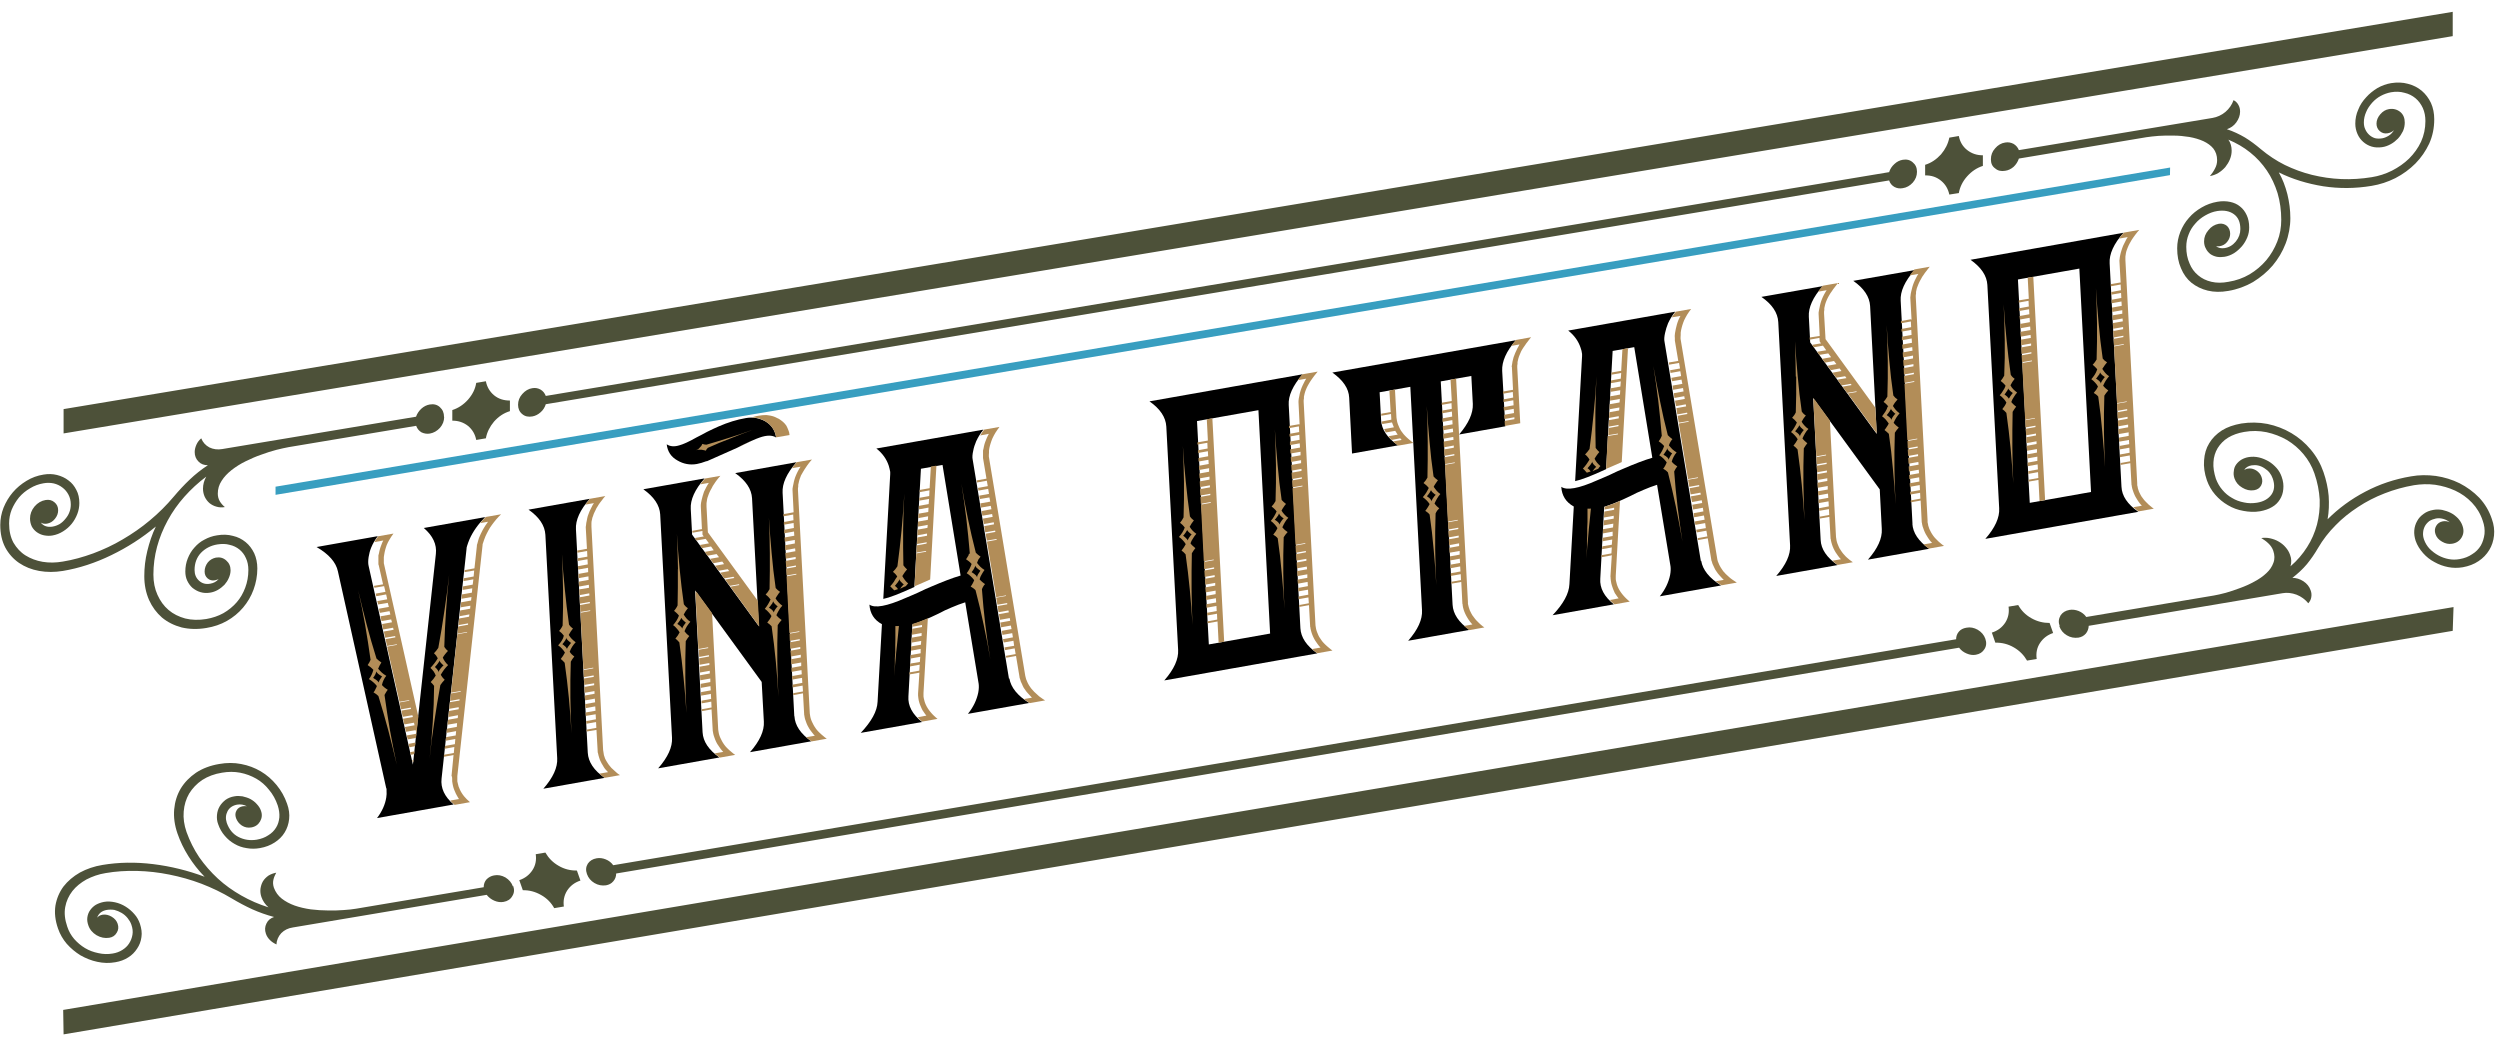 <svg width="184" height="77" viewBox="0 0 184 77" fill="none" xmlns="http://www.w3.org/2000/svg">
<g clip-path="url(#clip0_552_34901)">
<path d="M37.53 29.48V30.26C37.07 30.4 36.69 30.66 36.36 31.03C36.05 31.4 35.84 31.81 35.76 32.26L35.05 32.38C34.97 31.96 34.77 31.62 34.45 31.35C34.12 31.09 33.74 30.96 33.29 30.96V30.18C33.73 30.04 34.12 29.78 34.45 29.41C34.78 29.03 34.98 28.63 35.05 28.18L35.76 28.06C35.84 28.48 36.05 28.83 36.36 29.09C36.69 29.36 37.07 29.48 37.53 29.48ZM40.17 29.75C40.1 29.98 39.97 30.19 39.78 30.35C39.6 30.51 39.4 30.61 39.18 30.65C38.89 30.7 38.64 30.65 38.44 30.48C38.23 30.31 38.13 30.08 38.13 29.79C38.13 29.5 38.23 29.23 38.44 29C38.65 28.76 38.9 28.61 39.18 28.57C39.4 28.53 39.6 28.57 39.78 28.67C39.97 28.78 40.09 28.94 40.17 29.14L139.04 12.67C139.11 12.44 139.24 12.24 139.43 12.07C139.61 11.9 139.81 11.8 140.04 11.76C140.33 11.71 140.58 11.77 140.78 11.95C140.98 12.11 141.09 12.34 141.09 12.64C141.09 12.94 140.99 13.2 140.78 13.44C140.57 13.67 140.32 13.81 140.04 13.85C139.81 13.89 139.62 13.86 139.43 13.76C139.24 13.65 139.11 13.5 139.04 13.28L40.17 29.75ZM32.69 30.69C32.69 30.98 32.59 31.25 32.38 31.49C32.17 31.72 31.92 31.86 31.64 31.91C31.42 31.95 31.21 31.91 31.02 31.82C30.84 31.71 30.71 31.56 30.63 31.34L21.24 32.91C20.99 32.96 20.69 33.02 20.34 33.11C19.99 33.2 19.62 33.32 19.24 33.46C18.85 33.59 18.47 33.76 18.08 33.95C17.69 34.14 17.35 34.36 17.04 34.6C16.74 34.84 16.49 35.1 16.31 35.39C16.12 35.68 16.03 35.99 16.03 36.33C16.03 36.54 16.08 36.73 16.18 36.9C16.28 37.06 16.4 37.2 16.55 37.32C16.34 37.36 16.13 37.35 15.93 37.29C15.74 37.24 15.57 37.15 15.42 37.03C15.27 36.9 15.16 36.75 15.07 36.57C14.99 36.39 14.94 36.19 14.94 35.97C14.94 35.66 15.02 35.37 15.18 35.08C14.59 35.52 14.06 36.01 13.57 36.56C13.09 37.1 12.68 37.68 12.34 38.31C12.01 38.92 11.74 39.57 11.56 40.24C11.38 40.91 11.29 41.6 11.29 42.29C11.29 42.84 11.39 43.34 11.59 43.78C11.79 44.23 12.06 44.6 12.4 44.89C12.75 45.19 13.16 45.39 13.63 45.52C14.11 45.64 14.63 45.65 15.18 45.56C15.64 45.48 16.06 45.34 16.44 45.13C16.82 44.91 17.14 44.65 17.42 44.33C17.7 44.01 17.9 43.65 18.05 43.25C18.2 42.85 18.28 42.42 18.28 41.95C18.28 41.62 18.22 41.33 18.1 41.08C17.99 40.82 17.83 40.62 17.63 40.45C17.42 40.28 17.18 40.16 16.9 40.1C16.62 40.02 16.33 40.02 16 40.07C15.51 40.15 15.11 40.36 14.79 40.69C14.48 41.02 14.32 41.45 14.32 41.95C14.32 42.28 14.43 42.54 14.65 42.74C14.87 42.94 15.14 43.02 15.47 42.96C15.72 42.92 15.93 42.81 16.1 42.61C16.05 42.64 16.01 42.66 15.96 42.67C15.91 42.68 15.87 42.7 15.82 42.71C15.61 42.75 15.43 42.7 15.28 42.57C15.13 42.44 15.06 42.27 15.06 42.06C15.06 41.82 15.14 41.6 15.29 41.4C15.45 41.2 15.66 41.09 15.89 41.04C16.19 40.99 16.44 41.06 16.65 41.25C16.86 41.43 16.97 41.67 16.97 41.97C16.97 42.17 16.92 42.36 16.84 42.54C16.76 42.73 16.65 42.89 16.52 43.04C16.38 43.18 16.22 43.31 16.03 43.42C15.85 43.52 15.66 43.59 15.46 43.62C15.21 43.66 14.98 43.65 14.75 43.58C14.54 43.52 14.35 43.41 14.17 43.27C14.01 43.13 13.88 42.95 13.78 42.74C13.68 42.53 13.64 42.3 13.64 42.06C13.64 41.72 13.7 41.4 13.82 41.1C13.94 40.8 14.1 40.53 14.31 40.3C14.52 40.06 14.76 39.86 15.04 39.72C15.33 39.56 15.64 39.45 15.98 39.4C16.39 39.33 16.78 39.34 17.14 39.44C17.5 39.52 17.81 39.68 18.08 39.9C18.34 40.11 18.55 40.39 18.71 40.72C18.86 41.05 18.94 41.43 18.94 41.84C18.94 42.39 18.84 42.91 18.66 43.4C18.48 43.89 18.22 44.33 17.89 44.72C17.56 45.11 17.16 45.44 16.7 45.7C16.24 45.96 15.74 46.13 15.18 46.22C14.53 46.33 13.93 46.31 13.37 46.18C12.81 46.03 12.33 45.79 11.92 45.45C11.52 45.1 11.2 44.67 10.97 44.16C10.74 43.63 10.62 43.05 10.62 42.41C10.62 41.77 10.69 41.18 10.84 40.56C10.99 39.94 11.19 39.33 11.47 38.75C10.46 39.59 9.37 40.29 8.19 40.86C7.02 41.43 5.83 41.82 4.63 42.02C4.02 42.12 3.44 42.12 2.88 42.02C2.32 41.92 1.83 41.72 1.4 41.43C0.98 41.14 0.64 40.76 0.39 40.3C0.14 39.82 0.02 39.27 0.02 38.64C0.02 38.2 0.1 37.78 0.26 37.37C0.43 36.95 0.66 36.57 0.94 36.24C1.23 35.9 1.57 35.62 1.95 35.39C2.34 35.15 2.76 35 3.2 34.93C3.55 34.87 3.89 34.88 4.2 34.96C4.51 35.04 4.8 35.17 5.04 35.36C5.29 35.54 5.48 35.78 5.62 36.06C5.77 36.34 5.84 36.66 5.84 37.02C5.84 37.3 5.79 37.57 5.69 37.83C5.59 38.09 5.45 38.34 5.27 38.56C5.09 38.78 4.88 38.96 4.64 39.11C4.4 39.26 4.15 39.36 3.87 39.41C3.66 39.45 3.45 39.44 3.24 39.4C3.04 39.36 2.87 39.28 2.71 39.17C2.56 39.06 2.43 38.92 2.34 38.75C2.26 38.58 2.21 38.38 2.21 38.17C2.21 37.84 2.32 37.55 2.54 37.28C2.77 37.01 3.05 36.85 3.36 36.8C3.61 36.76 3.82 36.81 4 36.96C4.19 37.11 4.28 37.31 4.28 37.56C4.28 37.78 4.2 38 4.04 38.19C3.88 38.39 3.69 38.5 3.46 38.54C3.28 38.57 3.13 38.54 3 38.46C3.1 38.59 3.22 38.68 3.37 38.73C3.52 38.78 3.69 38.79 3.86 38.76C4.05 38.73 4.23 38.66 4.39 38.57C4.55 38.47 4.69 38.34 4.81 38.19C4.94 38.04 5.04 37.88 5.11 37.69C5.18 37.51 5.21 37.32 5.21 37.13C5.21 36.85 5.15 36.62 5.04 36.41C4.93 36.2 4.78 36.02 4.59 35.88C4.41 35.74 4.2 35.64 3.96 35.58C3.72 35.53 3.47 35.52 3.2 35.57C2.85 35.63 2.52 35.75 2.21 35.94C1.9 36.12 1.63 36.34 1.4 36.61C1.18 36.88 1 37.18 0.86 37.51C0.73 37.84 0.67 38.18 0.67 38.53C0.67 39.08 0.78 39.55 0.99 39.94C1.22 40.33 1.51 40.65 1.88 40.88C2.25 41.11 2.67 41.27 3.14 41.35C3.62 41.43 4.12 41.42 4.63 41.33C5.37 41.21 6.12 41 6.86 40.73C7.61 40.45 8.34 40.11 9.03 39.7C9.73 39.29 10.4 38.83 11.03 38.3C11.67 37.77 12.26 37.18 12.79 36.55C13.17 36.1 13.55 35.69 13.96 35.3C14.37 34.91 14.81 34.56 15.3 34.24C15.02 34.24 14.79 34.16 14.61 33.97C14.42 33.78 14.33 33.55 14.33 33.27C14.33 33.08 14.38 32.9 14.46 32.72C14.54 32.54 14.66 32.39 14.81 32.26C14.93 32.56 15.13 32.78 15.41 32.93C15.7 33.07 16.02 33.11 16.36 33.05L30.62 30.67C30.7 30.44 30.83 30.25 31.01 30.08C31.2 29.91 31.4 29.81 31.63 29.77C31.92 29.72 32.17 29.78 32.37 29.96C32.58 30.15 32.68 30.38 32.68 30.68L32.69 30.69ZM4.68 31.9V30.11L180.52 0.87V2.66L4.68 31.9ZM146.53 11.72C146.53 11.42 146.63 11.15 146.84 10.92C147.04 10.68 147.3 10.53 147.58 10.49C147.81 10.45 148.01 10.49 148.2 10.59C148.38 10.7 148.51 10.85 148.59 11.05L162.84 8.68C163.18 8.62 163.5 8.48 163.79 8.24C164.07 8 164.27 7.71 164.39 7.37C164.54 7.45 164.66 7.56 164.74 7.71C164.83 7.86 164.87 8.03 164.87 8.22C164.87 8.49 164.77 8.76 164.59 9.01C164.41 9.26 164.17 9.42 163.9 9.51C164.38 9.67 164.82 9.88 165.23 10.12C165.64 10.37 166.02 10.66 166.4 10.98C166.94 11.43 167.52 11.82 168.16 12.14C168.8 12.45 169.47 12.7 170.16 12.87C170.86 13.04 171.58 13.15 172.33 13.18C173.07 13.21 173.82 13.16 174.56 13.04C175.07 12.96 175.57 12.8 176.05 12.56C176.52 12.32 176.95 12.02 177.31 11.67C177.67 11.31 177.97 10.9 178.19 10.43C178.4 9.96 178.51 9.46 178.51 8.91C178.51 8.56 178.45 8.24 178.32 7.95C178.19 7.67 178.01 7.42 177.78 7.23C177.55 7.04 177.28 6.9 176.97 6.83C176.66 6.74 176.33 6.73 175.98 6.79C175.72 6.84 175.46 6.93 175.22 7.06C174.98 7.19 174.77 7.36 174.59 7.56C174.41 7.77 174.25 7.99 174.15 8.24C174.04 8.49 173.98 8.74 173.98 9.01C173.98 9.2 174.01 9.37 174.09 9.53C174.16 9.69 174.26 9.82 174.38 9.93C174.5 10.04 174.64 10.12 174.8 10.17C174.96 10.21 175.14 10.21 175.33 10.18C175.5 10.15 175.66 10.08 175.82 9.98C175.98 9.88 176.1 9.74 176.2 9.58C176.07 9.7 175.92 9.78 175.73 9.81C175.5 9.85 175.31 9.79 175.15 9.65C174.99 9.51 174.91 9.32 174.91 9.1C174.91 8.85 175.01 8.62 175.19 8.41C175.37 8.2 175.58 8.07 175.83 8.03C176.15 7.98 176.42 8.05 176.66 8.24C176.89 8.43 176.99 8.7 176.99 9.02C176.99 9.23 176.95 9.44 176.86 9.65C176.76 9.85 176.64 10.04 176.49 10.2C176.33 10.36 176.16 10.5 175.96 10.61C175.76 10.72 175.55 10.8 175.33 10.83C175.05 10.87 174.8 10.86 174.56 10.79C174.32 10.72 174.11 10.6 173.93 10.44C173.75 10.28 173.61 10.09 173.51 9.86C173.41 9.63 173.35 9.38 173.35 9.1C173.35 8.74 173.42 8.39 173.57 8.06C173.7 7.72 173.9 7.43 174.15 7.16C174.39 6.89 174.67 6.67 174.98 6.48C175.3 6.3 175.63 6.18 175.98 6.12C176.42 6.05 176.84 6.06 177.23 6.17C177.62 6.27 177.95 6.44 178.24 6.68C178.52 6.92 178.75 7.22 178.92 7.58C179.08 7.94 179.16 8.34 179.16 8.78C179.16 9.42 179.04 10.01 178.79 10.57C178.53 11.12 178.2 11.6 177.78 12.03C177.35 12.46 176.86 12.82 176.3 13.11C175.74 13.39 175.16 13.58 174.55 13.68C173.35 13.88 172.17 13.89 170.99 13.71C169.82 13.52 168.73 13.19 167.72 12.69C168 13.18 168.2 13.71 168.35 14.29C168.49 14.86 168.57 15.45 168.57 16.06C168.57 16.67 168.45 17.33 168.22 17.93C167.99 18.53 167.67 19.06 167.27 19.54C166.86 20.02 166.37 20.42 165.82 20.76C165.26 21.08 164.66 21.3 164.01 21.41C163.45 21.51 162.95 21.5 162.49 21.39C162.03 21.28 161.63 21.08 161.29 20.81C160.96 20.54 160.7 20.18 160.52 19.74C160.33 19.31 160.24 18.82 160.24 18.27C160.24 17.86 160.32 17.46 160.47 17.07C160.63 16.68 160.83 16.34 161.1 16.04C161.36 15.73 161.68 15.48 162.04 15.27C162.4 15.06 162.78 14.92 163.2 14.85C163.53 14.79 163.85 14.8 164.14 14.86C164.42 14.92 164.67 15.03 164.87 15.2C165.08 15.36 165.24 15.58 165.36 15.84C165.48 16.1 165.54 16.39 165.54 16.74C165.54 16.99 165.5 17.23 165.4 17.47C165.3 17.71 165.17 17.93 165.01 18.12C164.83 18.32 164.65 18.49 164.43 18.63C164.2 18.77 163.97 18.86 163.72 18.9C163.52 18.93 163.33 18.93 163.16 18.9C162.97 18.86 162.81 18.79 162.67 18.69C162.54 18.58 162.42 18.45 162.35 18.29C162.26 18.14 162.22 17.96 162.22 17.76C162.22 17.46 162.33 17.18 162.54 16.94C162.74 16.68 163 16.53 163.3 16.47C163.54 16.43 163.74 16.49 163.91 16.63C164.06 16.78 164.14 16.97 164.14 17.21C164.14 17.42 164.07 17.62 163.92 17.8C163.78 17.98 163.59 18.08 163.38 18.12C163.33 18.12 163.29 18.13 163.24 18.13C163.19 18.13 163.14 18.13 163.1 18.12C163.27 18.25 163.48 18.3 163.73 18.26C164.06 18.21 164.33 18.05 164.56 17.77C164.78 17.5 164.89 17.19 164.89 16.86C164.89 16.35 164.73 15.99 164.41 15.76C164.09 15.53 163.69 15.46 163.2 15.53C162.87 15.58 162.58 15.7 162.3 15.86C162.02 16.02 161.77 16.22 161.57 16.46C161.36 16.69 161.2 16.95 161.09 17.24C160.97 17.53 160.91 17.84 160.91 18.17C160.91 18.63 160.99 19.03 161.15 19.39C161.29 19.74 161.5 20.03 161.78 20.26C162.05 20.49 162.37 20.65 162.76 20.74C163.14 20.83 163.56 20.83 164.02 20.74C164.58 20.65 165.09 20.47 165.57 20.19C166.04 19.91 166.45 19.56 166.8 19.15C167.14 18.74 167.41 18.28 167.61 17.77C167.81 17.26 167.9 16.73 167.9 16.18C167.9 15.49 167.81 14.83 167.63 14.22C167.44 13.61 167.18 13.05 166.84 12.55C166.5 12.05 166.09 11.6 165.61 11.22C165.13 10.83 164.6 10.53 164.01 10.28C164.17 10.51 164.25 10.78 164.25 11.09C164.25 11.3 164.21 11.51 164.12 11.73C164.04 11.93 163.92 12.12 163.78 12.3C163.62 12.48 163.45 12.62 163.27 12.73C163.07 12.85 162.86 12.92 162.65 12.96C162.79 12.79 162.92 12.61 163.02 12.41C163.13 12.21 163.18 12 163.18 11.79C163.18 11.45 163.08 11.16 162.9 10.93C162.72 10.71 162.47 10.53 162.17 10.39C161.86 10.25 161.52 10.15 161.13 10.08C160.74 10.02 160.36 9.98 159.97 9.98C159.58 9.97 159.22 9.98 158.87 10C158.52 10.03 158.22 10.06 157.97 10.1L148.59 11.67C148.51 11.91 148.38 12.11 148.2 12.28C148.01 12.44 147.81 12.54 147.58 12.57C147.29 12.62 147.04 12.57 146.84 12.39C146.63 12.25 146.53 12.02 146.53 11.73V11.72ZM141.69 12.13C142.15 11.99 142.53 11.72 142.86 11.36C143.18 10.98 143.38 10.58 143.47 10.13L144.17 10.01C144.25 10.43 144.45 10.78 144.78 11.04C145.11 11.3 145.49 11.43 145.94 11.43V12.21C145.5 12.35 145.11 12.61 144.78 12.98C144.45 13.35 144.25 13.76 144.17 14.21L143.47 14.32C143.38 13.9 143.18 13.56 142.86 13.3C142.53 13.03 142.15 12.9 141.69 12.91V12.13Z" fill="#4D5139"/>
<path d="M42.72 64.81L42.46 64.07C41.99 64.08 41.53 63.97 41.11 63.72C40.69 63.48 40.37 63.15 40.14 62.75L39.43 62.87C39.49 63.29 39.42 63.69 39.19 64.04C38.96 64.39 38.64 64.64 38.22 64.78L38.48 65.52C38.95 65.51 39.4 65.63 39.82 65.87C40.25 66.11 40.57 66.44 40.79 66.84L41.5 66.72C41.44 66.3 41.52 65.9 41.74 65.55C41.97 65.2 42.29 64.95 42.72 64.81ZM45.14 63.69C45 63.49 44.81 63.34 44.58 63.25C44.36 63.16 44.14 63.13 43.91 63.17C43.62 63.22 43.4 63.36 43.26 63.57C43.12 63.8 43.1 64.05 43.2 64.33C43.3 64.61 43.48 64.83 43.75 64.99C44.02 65.15 44.3 65.2 44.6 65.16C44.82 65.12 45 65.03 45.14 64.86C45.28 64.7 45.35 64.51 45.35 64.29L144.19 47.67C144.33 47.86 144.51 48 144.75 48.1C144.98 48.2 145.2 48.23 145.42 48.19C145.71 48.14 145.92 48 146.06 47.77C146.2 47.55 146.22 47.29 146.12 47.01C146.02 46.73 145.84 46.52 145.56 46.35C145.29 46.2 145.01 46.14 144.72 46.2C144.49 46.24 144.31 46.33 144.18 46.48C144.04 46.64 143.97 46.83 143.97 47.05L45.13 63.68L45.14 63.69ZM37.75 65.24C37.65 64.96 37.47 64.75 37.2 64.58C36.93 64.43 36.65 64.37 36.36 64.43C36.14 64.47 35.96 64.57 35.81 64.72C35.67 64.88 35.6 65.07 35.6 65.3L26.21 66.88C25.96 66.92 25.66 66.96 25.29 66.98C24.93 67.01 24.54 67.02 24.13 67.01C23.73 67.01 23.31 66.98 22.88 66.93C22.46 66.87 22.06 66.78 21.69 66.65C21.33 66.52 21.01 66.35 20.74 66.14C20.47 65.93 20.28 65.66 20.16 65.34C20.09 65.13 20.08 64.94 20.12 64.76C20.16 64.57 20.24 64.4 20.33 64.23C20.12 64.27 19.93 64.34 19.75 64.45C19.59 64.57 19.45 64.7 19.35 64.87C19.25 65.04 19.2 65.22 19.17 65.42C19.15 65.62 19.17 65.82 19.24 66.02C19.34 66.31 19.52 66.57 19.76 66.78C19.06 66.56 18.39 66.27 17.76 65.91C17.13 65.55 16.55 65.14 16.03 64.66C15.52 64.19 15.06 63.66 14.66 63.09C14.27 62.51 13.97 61.9 13.73 61.24C13.55 60.72 13.48 60.22 13.52 59.73C13.56 59.24 13.69 58.81 13.92 58.41C14.16 58.02 14.48 57.68 14.88 57.41C15.3 57.14 15.78 56.96 16.34 56.87C16.8 56.79 17.25 56.79 17.67 56.87C18.09 56.95 18.49 57.1 18.86 57.31C19.23 57.52 19.54 57.8 19.8 58.13C20.08 58.46 20.29 58.84 20.44 59.28C20.54 59.59 20.58 59.88 20.56 60.16C20.53 60.44 20.46 60.69 20.32 60.91C20.18 61.14 19.99 61.33 19.74 61.48C19.5 61.64 19.23 61.74 18.9 61.8C18.41 61.88 17.96 61.81 17.55 61.6C17.14 61.39 16.86 61.04 16.69 60.56C16.59 60.25 16.61 59.97 16.75 59.7C16.89 59.44 17.13 59.28 17.46 59.22C17.71 59.18 17.94 59.22 18.17 59.34C18.12 59.34 18.07 59.33 18.02 59.33C17.97 59.33 17.92 59.33 17.87 59.34C17.66 59.38 17.5 59.48 17.41 59.65C17.31 59.82 17.3 60 17.37 60.21C17.45 60.43 17.59 60.62 17.8 60.76C18.02 60.9 18.25 60.94 18.49 60.9C18.79 60.85 19 60.7 19.14 60.46C19.28 60.22 19.31 59.96 19.21 59.68C19.15 59.49 19.04 59.33 18.9 59.18C18.77 59.03 18.61 58.91 18.43 58.81C18.26 58.72 18.06 58.66 17.85 58.61C17.64 58.58 17.45 58.57 17.25 58.61C17 58.65 16.78 58.74 16.6 58.87C16.42 59.01 16.27 59.17 16.16 59.36C16.05 59.55 15.99 59.76 15.97 59.98C15.95 60.21 15.97 60.44 16.06 60.67C16.17 60.99 16.33 61.27 16.54 61.51C16.75 61.76 16.99 61.96 17.26 62.11C17.53 62.27 17.82 62.37 18.14 62.42C18.47 62.48 18.79 62.48 19.13 62.42C19.54 62.35 19.9 62.21 20.21 62.01C20.52 61.81 20.77 61.57 20.95 61.27C21.13 60.98 21.24 60.65 21.28 60.29C21.32 59.93 21.27 59.54 21.13 59.16C20.95 58.64 20.69 58.18 20.35 57.77C20.02 57.37 19.63 57.03 19.19 56.77C18.75 56.51 18.27 56.33 17.74 56.23C17.23 56.13 16.69 56.13 16.13 56.23C15.48 56.34 14.92 56.55 14.43 56.87C13.96 57.19 13.58 57.58 13.3 58.04C13.03 58.5 12.87 59.01 12.82 59.57C12.77 60.14 12.85 60.73 13.06 61.34C13.26 61.92 13.53 62.48 13.87 63.02C14.21 63.56 14.61 64.07 15.06 64.53C13.83 64.07 12.57 63.76 11.28 63.6C9.98 63.44 8.74 63.46 7.54 63.66C6.93 63.76 6.38 63.95 5.88 64.22C5.39 64.5 4.99 64.84 4.67 65.25C4.37 65.66 4.17 66.13 4.08 66.65C4 67.18 4.06 67.74 4.27 68.34C4.41 68.75 4.63 69.13 4.91 69.46C5.21 69.8 5.55 70.08 5.92 70.31C6.31 70.53 6.72 70.7 7.16 70.79C7.61 70.89 8.05 70.9 8.49 70.82C8.84 70.76 9.15 70.65 9.43 70.47C9.71 70.3 9.92 70.08 10.09 69.82C10.26 69.57 10.37 69.29 10.41 68.97C10.46 68.66 10.41 68.33 10.3 67.99C10.21 67.73 10.08 67.49 9.89 67.28C9.7 67.06 9.49 66.88 9.25 66.73C9.01 66.58 8.75 66.47 8.47 66.41C8.19 66.35 7.92 66.33 7.65 66.38C7.44 66.42 7.24 66.49 7.06 66.59C6.89 66.69 6.75 66.83 6.64 66.98C6.53 67.13 6.46 67.31 6.43 67.51C6.4 67.7 6.43 67.9 6.5 68.1C6.6 68.41 6.81 68.65 7.1 68.83C7.41 69.01 7.72 69.07 8.04 69.02C8.29 68.98 8.47 68.86 8.59 68.65C8.72 68.45 8.74 68.23 8.66 67.99C8.59 67.78 8.44 67.6 8.22 67.47C8 67.34 7.78 67.29 7.56 67.32C7.38 67.35 7.25 67.42 7.15 67.54C7.2 67.39 7.29 67.26 7.41 67.16C7.54 67.06 7.69 67 7.86 66.97C8.05 66.94 8.23 66.94 8.42 66.97C8.61 67.02 8.78 67.09 8.95 67.19C9.12 67.29 9.26 67.41 9.39 67.57C9.51 67.72 9.61 67.88 9.67 68.06C9.76 68.32 9.79 68.56 9.75 68.79C9.71 69.03 9.63 69.24 9.5 69.44C9.38 69.63 9.21 69.79 9 69.92C8.79 70.05 8.55 70.14 8.29 70.18C7.94 70.24 7.58 70.23 7.24 70.15C6.89 70.08 6.56 69.96 6.26 69.78C5.96 69.6 5.7 69.38 5.46 69.11C5.23 68.84 5.06 68.54 4.95 68.2C4.77 67.68 4.72 67.2 4.8 66.76C4.88 66.32 5.06 65.93 5.33 65.58C5.6 65.24 5.95 64.96 6.36 64.73C6.79 64.51 7.26 64.34 7.77 64.26C8.51 64.13 9.29 64.08 10.08 64.1C10.88 64.12 11.68 64.21 12.47 64.37C13.27 64.53 14.05 64.75 14.82 65.04C15.6 65.34 16.35 65.7 17.05 66.12C17.55 66.42 18.06 66.69 18.56 66.92C19.07 67.15 19.61 67.34 20.17 67.49C19.91 67.58 19.72 67.73 19.61 67.97C19.49 68.21 19.48 68.46 19.57 68.72C19.63 68.9 19.73 69.05 19.87 69.19C20.01 69.33 20.17 69.43 20.35 69.51C20.36 69.19 20.49 68.91 20.7 68.68C20.93 68.45 21.21 68.31 21.56 68.26L35.82 65.86C35.97 66.05 36.15 66.19 36.38 66.29C36.61 66.39 36.84 66.42 37.06 66.38C37.35 66.33 37.57 66.19 37.7 65.96C37.85 65.73 37.87 65.48 37.77 65.2L37.75 65.24ZM4.65 74.33L4.68 76.13L180.52 46.43L180.58 44.68L4.65 74.33ZM151.57 46.1C151.67 46.38 151.85 46.6 152.12 46.76C152.39 46.92 152.67 46.97 152.97 46.93C153.2 46.89 153.37 46.8 153.52 46.63C153.65 46.47 153.72 46.28 153.73 46.06L167.99 43.66C168.33 43.6 168.68 43.64 169.03 43.77C169.38 43.91 169.66 44.12 169.89 44.4C170 44.28 170.08 44.14 170.11 43.96C170.14 43.79 170.13 43.62 170.06 43.44C169.97 43.18 169.8 42.96 169.53 42.78C169.27 42.61 168.99 42.53 168.72 42.53C169.12 42.22 169.48 41.89 169.79 41.52C170.09 41.15 170.36 40.76 170.61 40.33C170.96 39.73 171.39 39.17 171.9 38.66C172.39 38.15 172.95 37.71 173.56 37.31C174.15 36.92 174.81 36.58 175.51 36.31C176.2 36.04 176.92 35.84 177.67 35.71C178.18 35.63 178.7 35.61 179.23 35.68C179.76 35.76 180.24 35.9 180.7 36.11C181.17 36.33 181.58 36.62 181.94 37C182.29 37.37 182.56 37.81 182.73 38.33C182.85 38.66 182.89 38.99 182.86 39.3C182.82 39.61 182.73 39.9 182.59 40.15C182.43 40.41 182.22 40.63 181.95 40.79C181.69 40.97 181.38 41.09 181.03 41.15C180.76 41.2 180.49 41.2 180.23 41.15C179.96 41.1 179.71 41.01 179.47 40.88C179.23 40.75 179.01 40.58 178.82 40.39C178.64 40.2 178.5 39.97 178.41 39.72C178.35 39.54 178.32 39.37 178.34 39.19C178.35 39.02 178.4 38.86 178.48 38.71C178.56 38.57 178.67 38.45 178.8 38.35C178.94 38.26 179.11 38.2 179.29 38.16C179.47 38.13 179.64 38.14 179.82 38.19C180 38.24 180.16 38.32 180.3 38.44C180.14 38.36 179.97 38.34 179.79 38.37C179.57 38.41 179.41 38.52 179.3 38.71C179.19 38.9 179.18 39.1 179.25 39.31C179.33 39.55 179.49 39.73 179.74 39.87C179.98 40.01 180.22 40.06 180.47 40.02C180.79 39.97 181.03 39.81 181.18 39.55C181.33 39.29 181.35 39.01 181.24 38.7C181.17 38.49 181.06 38.32 180.91 38.15C180.75 37.99 180.58 37.85 180.38 37.75C180.18 37.65 179.97 37.58 179.75 37.53C179.52 37.49 179.29 37.49 179.09 37.53C178.81 37.58 178.58 37.67 178.38 37.82C178.17 37.97 178.01 38.14 177.9 38.35C177.78 38.56 177.71 38.79 177.69 39.04C177.67 39.29 177.71 39.55 177.79 39.8C177.91 40.14 178.1 40.44 178.34 40.71C178.58 40.98 178.85 41.2 179.18 41.37C179.5 41.55 179.83 41.67 180.19 41.74C180.55 41.81 180.9 41.81 181.26 41.75C181.7 41.67 182.08 41.53 182.42 41.3C182.75 41.08 183.01 40.81 183.21 40.48C183.4 40.17 183.52 39.81 183.56 39.41C183.6 39.02 183.55 38.61 183.4 38.2C183.2 37.6 182.89 37.08 182.47 36.63C182.04 36.19 181.57 35.85 181.03 35.57C180.48 35.3 179.9 35.12 179.28 35.03C178.66 34.95 178.05 34.95 177.45 35.06C176.25 35.26 175.12 35.64 174.08 36.19C173.03 36.74 172.11 37.42 171.31 38.22C171.41 37.66 171.43 37.09 171.39 36.5C171.34 35.92 171.21 35.33 171.01 34.75C170.8 34.14 170.49 33.59 170.07 33.09C169.66 32.6 169.19 32.2 168.65 31.88C168.11 31.56 167.51 31.33 166.88 31.2C166.25 31.08 165.6 31.07 164.96 31.17C164.4 31.27 163.93 31.43 163.53 31.68C163.13 31.94 162.82 32.25 162.6 32.62C162.37 32.99 162.25 33.41 162.22 33.88C162.18 34.35 162.25 34.84 162.43 35.36C162.57 35.75 162.77 36.1 163.04 36.41C163.31 36.72 163.62 36.98 163.97 37.18C164.32 37.39 164.7 37.53 165.11 37.6C165.52 37.68 165.93 37.7 166.34 37.63C166.67 37.57 166.97 37.47 167.22 37.32C167.47 37.18 167.66 36.99 167.8 36.76C167.94 36.54 168.03 36.28 168.05 36C168.08 35.72 168.05 35.42 167.93 35.09C167.85 34.86 167.73 34.64 167.56 34.45C167.39 34.26 167.2 34.09 166.98 33.96C166.75 33.83 166.52 33.73 166.27 33.67C166.01 33.61 165.76 33.6 165.51 33.64C165.31 33.67 165.13 33.74 164.97 33.83C164.81 33.93 164.68 34.05 164.58 34.19C164.48 34.33 164.42 34.49 164.41 34.67C164.38 34.84 164.39 35.03 164.46 35.22C164.56 35.5 164.75 35.73 165.03 35.89C165.31 36.06 165.59 36.13 165.9 36.08C166.14 36.04 166.31 35.93 166.42 35.73C166.52 35.54 166.53 35.33 166.45 35.11C166.38 34.9 166.24 34.74 166.05 34.62C165.85 34.5 165.65 34.45 165.43 34.49C165.38 34.49 165.34 34.51 165.3 34.53C165.25 34.54 165.21 34.57 165.17 34.59C165.29 34.4 165.48 34.29 165.72 34.25C166.05 34.2 166.36 34.26 166.66 34.46C166.97 34.65 167.16 34.9 167.27 35.21C167.44 35.68 167.4 36.09 167.18 36.4C166.95 36.72 166.6 36.92 166.11 37C165.78 37.05 165.47 37.05 165.16 36.98C164.84 36.92 164.54 36.81 164.28 36.65C164.01 36.5 163.77 36.3 163.57 36.06C163.36 35.82 163.21 35.55 163.09 35.24C162.95 34.8 162.88 34.39 162.91 34.01C162.93 33.63 163.04 33.28 163.22 32.98C163.41 32.68 163.66 32.41 163.99 32.21C164.32 32.01 164.71 31.87 165.17 31.79C165.73 31.69 166.27 31.7 166.82 31.81C167.36 31.93 167.86 32.12 168.33 32.39C168.79 32.67 169.19 33.01 169.54 33.43C169.89 33.85 170.16 34.32 170.34 34.84C170.57 35.5 170.69 36.14 170.73 36.78C170.75 37.42 170.68 38.03 170.53 38.61C170.37 39.2 170.13 39.76 169.8 40.27C169.47 40.79 169.07 41.26 168.58 41.68C168.66 41.41 168.66 41.13 168.55 40.84C168.48 40.63 168.37 40.45 168.22 40.28C168.08 40.11 167.9 39.97 167.71 39.86C167.51 39.74 167.3 39.67 167.08 39.62C166.85 39.57 166.64 39.57 166.43 39.6C166.62 39.72 166.8 39.84 166.96 40C167.12 40.15 167.24 40.33 167.31 40.53C167.42 40.85 167.43 41.15 167.32 41.43C167.22 41.71 167.05 41.96 166.81 42.18C166.57 42.41 166.27 42.62 165.93 42.8C165.59 42.99 165.23 43.15 164.87 43.28C164.51 43.42 164.16 43.53 163.82 43.63C163.48 43.72 163.18 43.79 162.94 43.83L153.55 45.41C153.41 45.21 153.21 45.06 152.99 44.97C152.76 44.88 152.53 44.85 152.31 44.89C152.02 44.94 151.8 45.08 151.66 45.29C151.51 45.55 151.49 45.8 151.59 46.07L151.57 46.1ZM146.86 47.3C147.34 47.29 147.79 47.4 148.22 47.65C148.64 47.89 148.96 48.22 149.19 48.62L149.9 48.5C149.84 48.08 149.91 47.68 150.14 47.33C150.37 46.98 150.69 46.73 151.11 46.59L150.85 45.85C150.38 45.85 149.93 45.74 149.51 45.5C149.08 45.26 148.76 44.93 148.54 44.53L147.83 44.65C147.89 45.08 147.81 45.47 147.59 45.82C147.36 46.17 147.04 46.42 146.6 46.56L146.86 47.31V47.3Z" fill="#4D5139"/>
<path d="M159.72 12.33L159.71 12.89L20.28 36.42V35.82L159.72 12.33Z" fill="#389EC0"/>
<path d="M35.7 38.07C35.19 38.58 34.81 39.12 34.56 39.68C34.48 39.86 34.43 40.02 34.38 40.17C34.36 40.23 34.35 40.28 34.34 40.32V40.37L32.5 57.3C32.42 58 32.72 58.64 33.39 59.21L27.75 60.21C28.12 59.72 28.35 59.21 28.43 58.69C28.46 58.52 28.46 58.36 28.45 58.21C28.45 58.17 28.45 58.12 28.45 58.08V58.03H28.43L24.87 42.05C24.73 41.39 24.21 40.79 23.3 40.26L27.81 39.46C27.6 39.73 27.44 40.01 27.32 40.3C27.22 40.54 27.17 40.77 27.13 41C27.09 41.27 27.09 41.48 27.13 41.65L30.39 56.28L32.08 40.77C32.16 40.07 31.86 39.43 31.19 38.86L35.7 38.06V38.07Z" fill="black"/>
<path d="M140.75 38.54C140.79 39.22 141.2 39.83 141.99 40.39L137.48 41.19C138.2 40.37 138.54 39.62 138.5 38.94L138.35 36.02L133.45 29.3L134 39.74C134.03 40.42 134.45 41.03 135.24 41.59L130.73 42.39C131.45 41.57 131.79 40.82 131.75 40.14L130.88 23.7C130.84 23.02 130.44 22.41 129.64 21.85L134.15 21.06C133.43 21.88 133.09 22.63 133.13 23.31L133.23 25.2L138.13 31.94L137.64 22.52C137.6 21.84 137.19 21.22 136.4 20.67L140.91 19.88C140.19 20.7 139.85 21.45 139.89 22.13L140.76 38.57L140.75 38.54Z" fill="black"/>
<path d="M43.26 55.4C43.3 56.08 43.71 56.7 44.5 57.25L39.99 58.05C40.71 57.23 41.05 56.48 41.01 55.8L40.14 39.36C40.1 38.68 39.69 38.06 38.9 37.51L43.41 36.71C42.69 37.53 42.35 38.28 42.39 38.96L43.26 55.4Z" fill="black"/>
<path d="M125.21 41.28C125.32 41.95 125.81 42.55 126.67 43.09L122.16 43.89C122.56 43.39 122.81 42.86 122.92 42.32C122.97 42.06 122.97 41.84 122.95 41.68L121.96 35.68C121.64 35.78 121.3 35.91 120.95 36.06L120.47 36.27L120.03 36.49C119.23 36.88 118.57 37.15 118.07 37.3L117.78 42.59C117.73 43.28 118.07 43.91 118.78 44.48L114.27 45.28C115.06 44.45 115.48 43.69 115.51 42.99L115.83 37.28C115.25 36.96 114.95 36.48 114.91 35.83C115.31 36.11 116.19 35.96 117.55 35.35L118 35.16L118.48 34.95C118.89 34.75 119.22 34.6 119.47 34.5C120.28 34.15 121 33.87 121.61 33.69L120.28 25.55L118.69 25.83L118.21 34.53C117.13 35.03 116.37 35.32 115.93 35.41L116.44 26.22V26.05C116.42 25.89 116.39 25.75 116.33 25.59C116.17 25.11 115.87 24.68 115.42 24.33L123.3 22.94C123.08 23.21 122.91 23.49 122.77 23.79C122.67 24.03 122.6 24.27 122.55 24.5C122.49 24.77 122.47 24.99 122.51 25.16L125.18 41.28H125.21Z" fill="black"/>
<path d="M74.29 49.93C74.4 50.6 74.89 51.2 75.75 51.74L71.24 52.54C71.64 52.04 71.89 51.51 72 50.97C72.05 50.71 72.05 50.49 72.03 50.33L71.04 44.33C70.72 44.43 70.38 44.56 70.03 44.71L69.55 44.92L69.1 45.15C68.3 45.54 67.64 45.81 67.15 45.96L66.86 51.25C66.81 51.94 67.15 52.57 67.86 53.14L63.35 53.94C64.14 53.1 64.56 52.35 64.59 51.65L64.91 45.94C64.33 45.63 64.03 45.14 63.99 44.5C64.39 44.78 65.27 44.62 66.63 44.02L67.08 43.83L67.56 43.62C67.97 43.42 68.3 43.27 68.55 43.17C69.37 42.82 70.08 42.54 70.7 42.36L69.37 34.22L67.78 34.5L67.3 43.2C66.21 43.7 65.46 43.99 65.01 44.08L65.52 34.9V34.73C65.49 34.58 65.46 34.43 65.41 34.27C65.25 33.79 64.95 33.36 64.5 33.01L72.38 31.62C72.16 31.89 71.99 32.17 71.85 32.47C71.75 32.71 71.67 32.94 71.63 33.17C71.57 33.44 71.55 33.66 71.59 33.83L74.26 49.95L74.29 49.93Z" fill="black"/>
<path d="M92.61 30.19L88.1 30.99L88.97 47.43L93.48 46.63L92.62 30.19H92.61ZM95.87 27.55C95.15 28.38 94.81 29.13 94.85 29.8L95.71 46.24C95.75 46.92 96.16 47.53 96.95 48.09L85.69 50.08C86.41 49.26 86.75 48.51 86.71 47.83L85.84 31.39C85.8 30.71 85.39 30.09 84.6 29.54L95.86 27.55H95.87Z" fill="black"/>
<path d="M153.03 19.77L148.52 20.57L149.39 37.01L153.9 36.21L153.04 19.77H153.03ZM156.29 17.13C155.57 17.95 155.23 18.7 155.27 19.38L156.14 35.82C156.17 36.5 156.58 37.11 157.38 37.67L146.12 39.66C146.84 38.84 147.18 38.09 147.14 37.41L146.27 20.97C146.23 20.29 145.82 19.68 145.03 19.12L156.29 17.13Z" fill="black"/>
<path d="M110.77 31.38L107.39 31.98C108.09 31.16 108.43 30.41 108.4 29.73L108.29 27.67L106.04 28.07L106.91 44.51C106.95 45.19 107.36 45.8 108.15 46.36L103.64 47.16C104.36 46.34 104.7 45.59 104.66 44.91L103.8 28.47L101.54 28.87L101.65 30.93C101.68 31.6 102.1 32.22 102.89 32.78L99.51 33.38L99.3 29.27C99.27 28.59 98.85 27.98 98.06 27.42L111.57 25.04C110.86 25.85 110.53 26.61 110.56 27.29L110.79 31.39L110.77 31.38Z" fill="black"/>
<path d="M52 33.94C51.74 34.04 51.5 34.11 51.29 34.15C50.78 34.24 50.3 34.15 49.86 33.89C49.39 33.63 49.13 33.23 49.07 32.7C49.32 32.87 49.64 32.89 50.02 32.77C50.28 32.7 50.71 32.51 51.27 32.19L51.64 32L52.03 31.79C52.34 31.64 52.62 31.5 52.88 31.39C53.57 31.09 54.24 30.88 54.9 30.77C55.41 30.68 55.89 30.77 56.33 31.01C56.79 31.29 57.05 31.68 57.12 32.2C56.84 32.02 56.44 32.02 55.92 32.2C55.62 32.3 55.06 32.55 54.25 32.96L52.02 33.95L52 33.94Z" fill="black"/>
<path d="M58.47 52.71C58.51 53.39 58.92 54 59.71 54.56L55.2 55.36C55.92 54.54 56.26 53.79 56.22 53.11L56.06 50.19L51.16 43.46L51.71 53.9C51.75 54.58 52.16 55.19 52.95 55.75L48.44 56.55C49.16 55.73 49.5 54.98 49.46 54.3L48.59 37.86C48.55 37.19 48.14 36.57 47.35 36.01L51.86 35.21C51.14 36.03 50.8 36.78 50.84 37.46L50.94 39.35L55.85 46.09L55.35 36.67C55.31 35.99 54.9 35.38 54.11 34.82L58.62 34.02C57.9 34.84 57.56 35.59 57.6 36.27L58.46 52.71H58.47Z" fill="black"/>
<path d="M33.23 57.13L33.38 55.57L32.67 55.7V55.55L33.4 55.42L33.44 54.98L32.73 55.11L32.75 54.9L33.48 54.77L33.51 54.39L32.8 54.52L32.83 54.25L33.54 54.13L33.57 53.81L32.86 53.94L32.89 53.63L33.62 53.5L33.64 53.22L32.93 53.34L32.98 52.97L33.69 52.85L33.71 52.64L33 52.77L33.04 52.33L33.76 52.2V52.05L33.06 52.17L33.11 51.68L33.82 51.56V51.46L33.13 51.59L33.18 51.04L33.91 50.91V50.86L33.2 50.98L33.66 46.68L34.38 46.55V46.51L33.67 46.64L33.72 46.11L34.45 45.98V45.88L33.74 46.01L33.79 45.52L34.52 45.39L34.55 45.22L33.83 45.35L33.87 44.93L34.6 44.8L34.62 44.58L33.91 44.7L33.94 44.33L34.67 44.2L34.7 43.94L33.97 44.07L34 43.75L34.73 43.62L34.76 43.3L34.05 43.42L34.07 43.16L34.79 43.03L34.84 42.64L34.11 42.77L34.13 42.56L34.86 42.43L34.9 41.99L34.19 42.11V41.96L34.92 41.83L35.1 40.17V40.11L35.14 39.99L35.19 39.8L35.25 39.6L35.38 39.3L35.53 39L35.71 38.7L35.92 38.4L35.34 38.5L35.54 38.27L35.75 38.05L36.88 37.85L36.69 38.04L36.52 38.23L36.35 38.44L36.2 38.64L36.06 38.84L35.94 39.05L35.83 39.26L35.73 39.47L35.63 39.73L35.55 39.97L35.52 40.05V40.12L35.51 40.17V40.19L33.66 57.12V57.25V57.38V57.51L33.69 57.64L33.72 57.76L33.75 57.88L33.8 58L33.85 58.12L33.91 58.24L33.98 58.36L34.06 58.48L34.15 58.6L34.25 58.71L34.35 58.82L34.47 58.93L34.59 59.04L33.46 59.24L33.29 59.09L33.14 58.92L33.78 58.81L33.7 58.68L33.62 58.54L33.55 58.41L33.49 58.27L33.43 58.13L33.38 57.99L33.34 57.84L33.31 57.69L33.28 57.5V57.31L33.27 57.19V57.15L33.23 57.13ZM30.58 54.65L30.55 54.92L30.13 55L30.07 54.75L30.58 54.65ZM30.52 55.3L30.48 55.51L30.24 55.55L30.18 55.36L30.51 55.3H30.52ZM30.45 55.94L30.42 56.09H30.38L30.34 55.96L30.45 55.94ZM28.2 43.04L27.87 41.58L27.85 41.54V41.48V41.42V41.23V41.03V40.88L27.89 40.73L27.92 40.58L27.96 40.42L28.01 40.26L28.07 40.1L28.13 39.94L28.21 39.78L27.55 39.9L27.69 39.68L27.83 39.47L28.96 39.27L28.81 39.48L28.68 39.69L28.56 39.9L28.46 40.12L28.4 40.3L28.35 40.47L28.31 40.64L28.28 40.81L28.25 41V41.17V41.32V41.45L30.79 52.75L30.62 54.31L30.01 54.42L29.93 54.13L30.65 54L30.59 53.74L29.88 53.86L29.8 53.51L30.51 53.38L30.47 53.19L29.76 53.32L29.66 52.9L30.39 52.77L30.35 52.64L29.64 52.76L29.54 52.3L30.25 52.18L30.23 52.08L29.52 52.21L29.4 51.7L30.13 51.57L30.11 51.53L29.4 51.65L28.49 47.59L29.22 47.46L29.2 47.42L28.49 47.54L28.37 47.04L29.1 46.91L29.08 46.81L28.35 46.94L28.25 46.48L28.97 46.35L28.93 46.2L28.2 46.33L28.12 45.93L28.85 45.8L28.79 45.59L28.08 45.71L28 45.36L28.73 45.23L28.67 44.98L27.95 45.11L27.89 44.8L28.62 44.67L28.54 44.37L27.83 44.49L27.77 44.24L28.5 44.11L28.42 43.75L27.69 43.88L27.65 43.69L28.37 43.56L28.27 43.14L27.56 43.26L27.52 43.12L28.23 43L28.2 43.04Z" fill="#B28D58"/>
<path d="M32.64 48.97L32.57 48.91L32.51 48.85L32.46 48.8L32.42 48.75L32.39 48.7L32.37 48.66V48.61L32.34 48.66L32.31 48.71L32.27 48.77L32.22 48.84L32.16 48.92L32.09 49L32.01 49.09L32.07 49.15L32.13 49.21L32.17 49.26L32.21 49.31L32.24 49.36L32.26 49.41V49.46L32.27 49.5V49.45L32.3 49.4L32.33 49.34L32.37 49.28L32.42 49.21L32.48 49.14L32.55 49.06L32.64 48.98V48.97ZM31.95 50.48L31.83 50.33L31.7 50.2L31.9 49.97L32.07 49.72L32 49.56L31.91 49.41L31.8 49.28L31.68 49.16L31.83 48.99L31.97 48.82L32.1 48.64L32.22 48.45L32.16 48.35L32.1 48.25L32.02 48.16L31.94 48.08L32.11 47.89L32.26 47.68L32.5 46.31L32.71 44.95L32.9 43.61L33.06 42.28L32.93 43.61L32.83 44.94L32.75 46.27L32.7 47.61L32.76 47.69L32.82 47.77L32.89 47.84L32.97 47.91L32.86 48.03L32.76 48.15L32.67 48.27L32.59 48.4L32.66 48.55L32.75 48.69L32.86 48.83L32.98 48.95L32.83 49.11L32.69 49.28L32.56 49.47L32.44 49.66L32.5 49.76L32.57 49.86L32.65 49.95L32.73 50.03L32.56 50.22L32.41 50.42L32.17 51.79L31.96 53.15L31.77 54.5L31.62 55.84L31.75 54.51L31.85 53.17L31.92 51.83L31.95 50.46V50.48ZM27.68 49.44V49.49L27.66 49.54L27.64 49.6L27.61 49.66L27.57 49.73L27.52 49.81L27.46 49.89L27.55 49.95L27.63 50L27.7 50.05L27.76 50.1L27.81 50.15L27.85 50.2L27.88 50.24V50.19L27.9 50.14L27.93 50.08L27.96 50.02L28.01 49.95L28.06 49.87L28.12 49.79L28.03 49.73L27.95 49.68L27.88 49.63L27.82 49.58L27.77 49.53L27.73 49.48L27.7 49.44V49.4L27.69 49.44H27.68ZM27.27 48.54L27.08 47.25L26.87 45.97L26.63 44.7L26.36 43.44L26.66 44.69L26.98 45.95L27.33 47.21L27.71 48.47L27.88 48.62L28.07 48.76L27.94 48.98L27.83 49.22L27.97 49.37L28.11 49.51L28.26 49.63L28.43 49.74L28.32 49.89L28.23 50.06L28.16 50.23L28.11 50.42L28.21 50.52L28.31 50.61L28.42 50.69L28.54 50.77L28.47 50.86L28.41 50.96L28.35 51.06L28.3 51.15L28.49 52.45L28.7 53.74L28.94 55.01L29.2 56.27L28.9 55.02L28.58 53.76L28.23 52.5L27.85 51.23L27.68 51.08L27.49 50.96L27.57 50.85L27.63 50.73L27.69 50.61L27.74 50.49L27.61 50.34L27.47 50.21L27.32 50.09L27.15 49.98L27.26 49.83L27.35 49.66L27.42 49.49L27.48 49.3L27.38 49.2L27.28 49.11L27.17 49.03L27.06 48.95L27.18 48.76L27.28 48.55L27.27 48.54Z" fill="#B28D58"/>
<path d="M140.69 23.53L140.6 21.93V21.87L140.61 21.81L140.63 21.63L140.67 21.44L140.71 21.28L140.75 21.12L140.8 20.96L140.86 20.8L140.93 20.64L141.01 20.48L141.09 20.32L141.19 20.16L140.56 20.27L140.73 20.04L140.9 19.83L142.03 19.63L141.9 19.79L141.78 19.95L141.67 20.09L141.57 20.24L141.47 20.38L141.39 20.53L141.31 20.67L141.24 20.81L141.18 20.95L141.13 21.08L141.08 21.21L141.05 21.34L141.02 21.48V21.61L141 21.73V21.86L141.87 38.31V38.44L141.9 38.57L141.92 38.69L141.96 38.81L142 38.93L142.06 39.05L142.12 39.17L142.19 39.29L142.27 39.41L142.36 39.53L142.46 39.64L142.57 39.75L142.68 39.86L142.81 39.97L142.94 40.08L143.08 40.18L141.95 40.38L141.76 40.23L141.57 40.07L142.2 39.96L142.09 39.84L141.99 39.71L141.9 39.58L141.82 39.45L141.74 39.32L141.67 39.18L141.61 39.04L141.56 38.9L141.5 38.73L141.46 38.55V38.5L141.44 38.45L141.36 36.84L140.63 36.97V36.83L141.34 36.7L141.32 36.27L140.6 36.4L140.58 36.2L141.31 36.07L141.29 35.7L140.57 35.83L140.55 35.57L141.27 35.44L141.25 35.13L140.53 35.26L140.51 34.96L141.24 34.83L141.22 34.57L140.5 34.7L140.48 34.33L141.21 34.2L141.19 34L140.47 34.13L140.44 33.7L141.17 33.57V33.43L140.44 33.56L140.41 33.09L141.14 32.96V32.86L140.41 32.99L140.39 32.46L141.11 32.33V32.28L140.38 32.41L140.17 28.24L140.89 28.11V28.05L140.17 28.18L140.14 27.67L140.86 27.54V27.43L140.13 27.56L140.11 27.09L140.83 26.96V26.8L140.1 26.93L140.08 26.51L140.8 26.38V26.17L140.06 26.3L140.04 25.94L140.76 25.81L140.74 25.55L140.02 25.68L140 25.36L140.72 25.23L140.7 24.91L139.98 25.04V24.78L140.69 24.65L140.67 24.28L139.95 24.41V24.21L140.66 24.08L140.64 23.66L139.91 23.79V23.63L140.62 23.5L140.69 23.53ZM134.4 33.51V33.46L133.68 33.59L133.46 29.42L133.55 29.4L134.68 30.95L135.13 39.52L135.15 39.65L135.17 39.78L135.2 39.9L135.24 40.02L135.29 40.14L135.34 40.26L135.4 40.38L135.48 40.5L135.56 40.62L135.65 40.74L135.75 40.85L135.85 40.96L135.97 41.07L136.1 41.18L136.23 41.28L136.37 41.38L135.24 41.58L135.05 41.43L134.86 41.27L135.49 41.16L135.38 41.04L135.28 40.91L135.19 40.78L135.1 40.65L135.02 40.51L134.95 40.37L134.89 40.23L134.84 40.09L134.79 39.92L134.75 39.74V39.69L134.73 39.65L134.64 38.04L133.92 38.17V38.03L134.63 37.9L134.61 37.47L133.89 37.6V37.4L134.6 37.27L134.58 36.9L133.85 37.03V36.77L134.56 36.64L134.54 36.33L133.82 36.46L133.8 36.16L134.52 36.03V35.77L133.79 35.9L133.77 35.53L134.49 35.4V35.2L133.76 35.33L133.74 34.9L134.46 34.77V34.63L133.74 34.76L133.71 34.28L134.44 34.15V34.05L133.71 34.18L133.68 33.65L134.38 33.52L134.4 33.51ZM133.93 24.72L133.85 23.11V23L133.88 22.82L133.92 22.63L133.95 22.48L133.99 22.32L134.04 22.16L134.1 22L134.17 21.84L134.25 21.68L134.34 21.52L134.44 21.36L133.81 21.47L133.98 21.24L134.15 21.03L135.28 20.83L135.15 20.99L135.03 21.15L134.92 21.29L134.82 21.44L134.72 21.58L134.63 21.73L134.55 21.87L134.48 22.01L134.42 22.15L134.37 22.28L134.33 22.41L134.3 22.54L134.27 22.68V22.81L134.25 22.94V23.07L134.36 24.96L138.03 30.01L138.13 31.9L135.99 28.96L136.65 28.85L136.63 28.8L135.95 28.92L135.61 28.46L136.28 28.34L136.21 28.25L135.53 28.37L135.24 27.94L135.9 27.83L135.8 27.69L135.14 27.8L134.87 27.43L135.53 27.31L135.4 27.12L134.74 27.24L134.5 26.92L135.16 26.8L134.98 26.57L134.32 26.69L134.11 26.41L134.77 26.29L134.56 26.01L133.9 26.12L133.73 25.89L134.41 25.78L134.17 25.44L133.49 25.56L133.37 25.38L134.03 25.27L133.98 25.21L133.93 25.13L133.91 24.87L133.19 25V24.84L133.91 24.73L133.93 24.72ZM133.52 29.36L133.46 29.38V29.29L133.52 29.36Z" fill="#B28D58"/>
<path d="M139.51 30.46L139.43 30.4L139.37 30.34L139.32 30.29L139.27 30.24L139.23 30.19L139.2 30.14L139.18 30.1V30.06L139.16 30.1V30.14L139.12 30.19L139.09 30.25L139.05 30.31L139 30.38L138.94 30.46L138.86 30.55L138.94 30.61L139.01 30.66L139.07 30.71L139.12 30.76L139.16 30.8L139.19 30.85L139.21 30.9V30.94L139.22 30.89V30.84L139.25 30.79L139.28 30.73L139.32 30.67L139.37 30.6L139.43 30.52L139.52 30.44L139.51 30.46ZM138.98 29.93L138.91 29.83L138.82 29.74L138.73 29.66L138.63 29.58L138.78 29.39L138.91 29.19L138.94 27.86V26.54L138.91 25.23L138.86 23.93L138.94 25.22L139.05 26.51L139.18 27.81L139.35 29.11L139.49 29.27L139.66 29.4L139.56 29.52L139.47 29.63L139.39 29.75L139.32 29.88L139.42 30.03L139.53 30.17L139.66 30.3L139.81 30.42L139.68 30.58L139.56 30.75L139.46 30.93L139.37 31.12L139.46 31.22L139.55 31.31L139.65 31.39L139.75 31.47L139.59 31.66L139.46 31.85L139.43 33.19V34.51L139.46 35.82L139.52 37.12L139.43 35.83L139.32 34.53L139.19 33.23L139.02 31.93L138.87 31.79L138.7 31.65L138.79 31.53L138.87 31.41L138.95 31.29L139.01 31.17L138.9 31.02L138.79 30.88L138.66 30.75L138.52 30.64L138.64 30.47L138.76 30.3L138.86 30.12L138.93 29.93H138.98ZM132.76 31.65L132.68 31.59L132.62 31.53L132.56 31.48L132.52 31.43L132.48 31.38L132.45 31.33L132.43 31.29V31.25L132.42 31.29V31.34L132.38 31.39L132.35 31.45L132.3 31.51L132.25 31.58L132.19 31.66L132.12 31.74L132.2 31.8L132.27 31.85L132.33 31.9L132.38 31.95L132.42 32L132.45 32.05L132.47 32.1V32.14L132.49 32.09V32.04L132.52 31.99L132.55 31.93L132.59 31.87L132.64 31.8L132.7 31.72L132.77 31.64L132.76 31.65ZM132.17 27.72L132.15 26.41L132.11 25.11L132.2 26.4L132.31 27.69L132.44 28.99L132.61 30.29L132.67 30.37L132.74 30.45L132.82 30.52L132.91 30.58L132.74 30.8L132.6 31.04L132.7 31.19L132.82 31.33L132.95 31.46L133.1 31.57L132.96 31.73L132.85 31.9L132.75 32.08L132.66 32.27L132.74 32.37L132.83 32.46L132.92 32.54L133.02 32.62L132.88 32.81L132.76 33L132.73 34.34V35.66L132.76 36.97L132.81 38.27L132.72 36.98L132.61 35.68L132.47 34.38L132.3 33.08L132.16 32.93L132 32.8L132.17 32.57L132.31 32.33L132.21 32.18L132.09 32.04L131.96 31.91L131.82 31.8L131.95 31.64L132.06 31.47L132.16 31.29L132.25 31.1L132.17 31L132.09 30.91L132 30.83L131.9 30.75L131.98 30.65L132.06 30.55L132.12 30.45L132.17 30.35L132.2 29.02V27.71L132.17 27.72Z" fill="#B28D58"/>
<path d="M43.2 40.39L43.11 38.79L43.13 38.67L43.15 38.49L43.19 38.3L43.22 38.14L43.26 37.98L43.32 37.82L43.38 37.66L43.45 37.51L43.53 37.35L43.61 37.19L43.71 37.03L43.08 37.14L43.24 36.93L43.42 36.71L44.55 36.51L44.42 36.66L44.3 36.82L44.19 36.96L44.08 37.11L43.99 37.26L43.9 37.4L43.83 37.55L43.76 37.69L43.7 37.82L43.65 37.97L43.6 38.1L43.57 38.24L43.54 38.37L43.53 38.5V38.63V38.76L44.39 55.21L44.41 55.33L44.43 55.46L44.45 55.58L44.49 55.7L44.53 55.82L44.59 55.94L44.66 56.06L44.73 56.17L44.81 56.29L44.9 56.4L45 56.52L45.11 56.62L45.23 56.73L45.35 56.84L45.48 56.95L45.63 57.05L44.5 57.25L44.3 57.11L44.12 56.94L44.75 56.83L44.64 56.71L44.53 56.59L44.44 56.46L44.36 56.32L44.28 56.19L44.21 56.05L44.15 55.92L44.1 55.77L44.05 55.6L44.01 55.42L43.99 55.37V55.32L43.9 53.72L43.18 53.84L43.17 53.7L43.89 53.57L43.87 53.14L43.15 53.27L43.14 53.07L43.86 52.94L43.84 52.57L43.12 52.69L43.1 52.44L43.83 52.31L43.81 51.99L43.09 52.12L43.07 51.82L43.8 51.69L43.78 51.42L43.06 51.55L43.04 51.19L43.76 51.06L43.75 50.86L43.03 50.99L43.01 50.56L43.73 50.43V50.29L43 50.41L42.97 49.94L43.7 49.82L43.69 49.71L42.97 49.84L42.94 49.32L43.67 49.19L43.66 49.14L42.94 49.27L42.72 45.1L43.44 44.97V44.92L42.72 45.04L42.69 44.53L43.41 44.4V44.3L42.68 44.43L42.66 43.96L43.38 43.83L43.37 43.67L42.65 43.8L42.63 43.38L43.35 43.26L43.34 43.04L42.62 43.17L42.6 42.81L43.32 42.68L43.31 42.42L42.59 42.55L42.57 42.24L43.29 42.11L43.28 41.79L42.55 41.92L42.54 41.67L43.26 41.54L43.24 41.16L42.52 41.29L42.51 41.09L43.23 40.97L43.21 40.55L42.49 40.68L42.48 40.52L43.2 40.39Z" fill="#B28D58"/>
<path d="M42.03 47.32L41.95 47.26L41.88 47.2L41.82 47.15L41.77 47.1L41.73 47.05L41.7 47L41.68 46.96V46.92L41.67 46.96V47.01L41.64 47.06L41.61 47.12L41.57 47.18L41.52 47.25L41.46 47.33L41.39 47.41L41.47 47.47L41.53 47.52L41.59 47.57L41.64 47.62L41.68 47.67L41.71 47.72L41.73 47.77V47.81L41.74 47.76V47.71L41.78 47.66L41.81 47.6L41.86 47.54L41.91 47.47L41.97 47.39L42.04 47.31L42.03 47.32ZM41.5 46.79L41.42 46.69L41.34 46.6L41.25 46.52L41.15 46.44L41.23 46.34L41.3 46.24L41.36 46.14L41.41 46.04L41.44 44.71V43.39L41.41 42.09L41.36 40.79L41.45 42.08L41.57 43.37L41.71 44.67L41.88 45.97L41.94 46.05L42.01 46.13L42.09 46.2L42.17 46.26L42 46.49L41.86 46.73L41.96 46.88L42.08 47.02L42.22 47.15L42.37 47.27L42.23 47.43L42.11 47.6L42.01 47.78L41.93 47.97L42 48.07L42.08 48.16L42.17 48.24L42.27 48.32L42.13 48.5L42.01 48.7L41.98 50.04V51.36L42.01 52.67L42.06 53.97L41.98 52.68L41.87 51.38L41.73 50.08L41.56 48.78L41.42 48.63L41.27 48.5L41.44 48.27L41.58 48.03L41.48 47.88L41.36 47.74L41.23 47.61L41.08 47.5L41.22 47.33L41.34 47.16L41.44 46.98L41.5 46.78V46.79Z" fill="#B28D58"/>
<path d="M123.52 26.56L123.27 25.07V24.91L123.26 24.72L123.28 24.52L123.31 24.36L123.34 24.2L123.38 24.04L123.42 23.88L123.47 23.72L123.53 23.56L123.6 23.41L123.68 23.25L123.04 23.36L123.18 23.15L123.34 22.94L124.47 22.74L124.32 22.94L124.18 23.15L124.06 23.36L123.95 23.58L123.88 23.76L123.82 23.94L123.77 24.12L123.73 24.29L123.7 24.48V24.65L123.69 24.81V24.94L126.38 41.07L126.4 41.19L126.43 41.31L126.48 41.43L126.53 41.55L126.59 41.67L126.66 41.79L126.74 41.91L126.82 42.03L126.92 42.14L127.02 42.25L127.14 42.36L127.26 42.47L127.39 42.58L127.53 42.68L127.68 42.78L127.83 42.88L126.7 43.08L126.47 42.93L126.27 42.78L126.87 42.68L126.75 42.56L126.64 42.44L126.53 42.32L126.43 42.2L126.34 42.07L126.25 41.94L126.18 41.8L126.12 41.67L126.04 41.5L125.99 41.33L125.97 41.28L125.95 41.22V41.19L125.69 39.62L124.97 39.75L124.94 39.61L125.66 39.48L125.59 39.06L124.87 39.19L124.84 38.99L125.55 38.87L125.5 38.5L124.78 38.63L124.73 38.38L125.46 38.25L125.41 37.94L124.69 38.07L124.65 37.77L125.37 37.64L125.33 37.37L124.61 37.5L124.55 37.15L125.28 37.02L125.25 36.82L124.53 36.95L124.45 36.53L125.18 36.4L125.15 36.26L124.43 36.39L124.36 35.93L125.06 35.8V35.7L124.33 35.83L124.24 35.31L124.97 35.18V35.13L124.24 35.26L123.56 31.17L124.29 31.04L124.27 30.99L123.56 31.11L123.47 30.6L124.19 30.47L124.17 30.37L123.45 30.5L123.38 30.04L124.1 29.91L124.07 29.76L123.35 29.89L123.28 29.49L124 29.36L123.96 29.16L123.24 29.29L123.19 28.94L123.91 28.81L123.87 28.56L123.14 28.69L123.1 28.38L123.82 28.25L123.76 27.94L123.06 28.06L123.01 27.81L123.73 27.68L123.67 27.32L122.95 27.45L122.92 27.25L123.65 27.12L123.58 26.71L122.85 26.84L122.82 26.68L123.53 26.56H123.52ZM119.08 31.97V31.91L118.37 32.03L118.39 31.5L119.11 31.37L119.13 31.27L118.4 31.4L118.42 30.92L119.14 30.79V30.63L118.42 30.76L118.45 30.34L119.17 30.21L119.19 29.99L118.47 30.12V29.75L119.2 29.62L119.22 29.36L118.5 29.49V29.17L119.23 29.04L119.25 28.72L118.54 28.84V28.58L119.26 28.45L119.29 28.07L118.57 28.2V28L119.29 27.87L119.32 27.45L118.6 27.58V27.42L119.32 27.29L119.41 25.7L119.82 25.63L119.36 34.01L118.77 34.27L118.21 34.51L118.33 32.09L119.07 31.97H119.08ZM118.59 40.88L117.87 41.01V40.86L118.6 40.73L118.63 40.29L117.91 40.42L117.93 40.21L118.63 40.09L118.66 39.71L117.94 39.84L117.96 39.58L118.69 39.45V39.13L117.98 39.26V38.95L118.72 38.82L118.74 38.54L118.02 38.67L118.05 38.3L118.77 38.17V37.96L118.05 38.09L118.08 37.65L118.8 37.52V37.37L118.09 37.5L118.11 37.29L118.37 37.21L118.64 37.11L118.93 37L119.23 36.87L118.92 42.37V42.63L118.94 42.76L118.97 42.88L119 43L119.04 43.12L119.09 43.24L119.15 43.36L119.22 43.48L119.3 43.6L119.39 43.72L119.49 43.84L119.59 43.95L119.7 44.06L119.82 44.17L119.95 44.28L118.82 44.48L118.65 44.33L118.49 44.16L119.13 44.04L119.03 43.91L118.94 43.78L118.85 43.65L118.79 43.51L118.73 43.37L118.68 43.23L118.63 43.08L118.59 42.93L118.56 42.75L118.54 42.56V42.5L118.53 42.44V42.41L118.63 40.85L118.59 40.88Z" fill="#B28D58"/>
<path d="M122.69 33.02V33.07L122.66 33.12L122.63 33.18L122.59 33.24L122.54 33.31L122.49 33.39L122.43 33.47L122.52 33.52L122.6 33.57L122.66 33.62L122.72 33.67L122.76 33.72L122.79 33.77L122.82 33.82V33.86L122.83 33.82V33.77L122.86 33.72L122.89 33.66L122.92 33.6L122.96 33.53L123.01 33.45L123.07 33.37L122.98 33.31L122.9 33.25L122.84 33.2L122.79 33.15L122.75 33.1L122.72 33.05L122.7 33.01V32.97L122.68 33.02H122.69ZM122.31 32.11L122.19 30.81L122.05 29.51L121.88 28.22L121.69 26.95L121.92 28.22L122.17 29.49L122.44 30.76L122.75 32.03L122.91 32.18L123.09 32.32L123.01 32.42L122.94 32.53L122.88 32.65L122.83 32.78L122.96 32.93L123.09 33.07L123.24 33.19L123.4 33.3L123.28 33.45L123.18 33.62L123.1 33.79L123.04 33.98L123.13 34.08L123.23 34.17L123.34 34.25L123.45 34.33L123.38 34.42L123.32 34.51L123.22 34.7L123.33 36.01L123.47 37.31L123.64 38.59L123.83 39.86L123.6 38.59L123.35 37.32L123.07 36.05L122.76 34.77L122.68 34.69L122.6 34.62L122.51 34.56L122.41 34.5L122.49 34.39L122.56 34.27L122.62 34.15L122.67 34.03L122.55 33.88L122.42 33.74L122.28 33.62L122.12 33.51L122.23 33.35L122.33 33.18L122.41 33.01L122.48 32.83L122.39 32.73L122.29 32.64L122.19 32.56L122.08 32.48L122.15 32.38L122.21 32.28L122.26 32.18L122.29 32.1L122.31 32.11ZM117.09 37.43L117.04 37.94L116.99 38.43L116.94 38.91L116.9 39.38L116.86 39.84L116.82 40.28L116.79 40.71L116.76 41.13L116.78 40.71L116.8 40.27V39.83L116.82 39.37V38.9L116.84 38.42V37.93V37.44H116.97L117.1 37.43H117.09ZM116.98 33.82L116.92 33.72L116.84 33.62L116.76 33.53L116.66 33.45L116.83 33.26L116.99 33.05L117.16 31.69L117.3 30.35L117.42 29.02L117.5 27.7L117.45 29.01L117.42 30.33V31.65L117.44 32.97L117.57 33.13L117.71 33.27L117.61 33.39L117.52 33.51L117.44 33.63L117.36 33.76L117.44 33.91L117.54 34.05L117.66 34.18L117.79 34.3L117.7 34.4L117.63 34.5L117.51 34.55L117.4 34.59L117.3 34.64L117.21 34.68L117.27 34.6L117.33 34.52L117.4 34.44L117.48 34.36L117.41 34.3L117.35 34.24L117.3 34.19L117.26 34.14L117.23 34.09L117.2 34.04V34L117.19 33.96V34L117.16 34.05L117.13 34.1L117.09 34.16L117.05 34.22L116.99 34.29L116.92 34.37L116.84 34.46L116.92 34.52L116.98 34.58L117.03 34.64L117.07 34.7L116.79 34.79L116.71 34.7L116.64 34.62L116.57 34.55L116.5 34.49L116.64 34.33L116.77 34.16L116.89 33.98L117 33.81L116.98 33.82Z" fill="#B28D58"/>
<path d="M72.6 35.2L72.35 33.71V33.55V33.36V33.16L72.39 33L72.42 32.84L72.46 32.68L72.51 32.53L72.57 32.38L72.63 32.23L72.7 32.08L72.78 31.93L72.14 32.05L72.28 31.83L72.43 31.62L73.56 31.42L73.41 31.63L73.27 31.84L73.15 32.05L73.04 32.27L72.97 32.45L72.91 32.63L72.86 32.8L72.82 32.97L72.79 33.16V33.33L72.78 33.48V33.61L75.46 49.74L75.49 49.86L75.52 49.98L75.57 50.1L75.62 50.22L75.68 50.34L75.75 50.46L75.83 50.58L75.92 50.7L76.02 50.81L76.12 50.92L76.24 51.03L76.36 51.14L76.48 51.25L76.62 51.35L76.76 51.45L76.92 51.55L75.79 51.75L75.56 51.6L75.36 51.45L75.95 51.35L75.84 51.23L75.73 51.11L75.62 50.99L75.52 50.87L75.43 50.74L75.34 50.61L75.27 50.47L75.21 50.33L75.13 50.16L75.08 49.99L75.04 49.88V49.85L74.78 48.28L74.06 48.41L74.03 48.27L74.75 48.14L74.68 47.72L73.96 47.85L73.93 47.65L74.64 47.53L74.59 47.16L73.87 47.29L73.82 47.04L74.55 46.91L74.5 46.6L73.78 46.73L73.73 46.43L74.45 46.3L74.4 46.04L73.68 46.17L73.62 45.82L74.35 45.69L74.32 45.49L73.59 45.62L73.52 45.2L74.25 45.07L74.22 44.93L73.49 45.06L73.42 44.6L74.13 44.48V44.38L73.41 44.51L73.32 43.99L74.04 43.86V43.82L73.32 43.95L72.64 39.86L73.36 39.73L73.34 39.67L72.63 39.79L72.54 39.28L73.26 39.15L73.24 39.05L72.51 39.18L72.44 38.72L73.16 38.59L73.14 38.44L72.41 38.57L72.34 38.17L73.06 38.04L73.02 37.83L72.3 37.96L72.25 37.61L72.97 37.48L72.92 37.23L72.2 37.36L72.15 37.05L72.88 36.92L72.82 36.61L72.11 36.73L72.07 36.48L72.79 36.35L72.73 35.98L72.01 36.11L71.98 35.91L72.7 35.78L72.63 35.38L71.91 35.51L71.88 35.36L72.6 35.23V35.2ZM68.16 40.61V40.55L67.45 40.67L67.47 40.14L68.19 40.01L68.21 39.91L67.49 40.04L67.51 39.56L68.23 39.43V39.27L67.51 39.4L67.54 38.98L68.26 38.85L68.28 38.63L67.56 38.76V38.39L68.29 38.26L68.31 38L67.59 38.13V37.81L68.32 37.68L68.34 37.36L67.63 37.49V37.23L68.35 37.1L68.38 36.72L67.66 36.85V36.64L68.39 36.51L68.41 36.09L67.69 36.22V36.06L68.42 35.93L68.51 34.34L68.92 34.27L68.46 42.65L67.87 42.91L67.31 43.15L67.44 40.73L68.15 40.61H68.16ZM67.66 49.51L66.93 49.64V49.49L67.66 49.36L67.69 48.92L66.97 49.05L66.99 48.84L67.7 48.72L67.73 48.34L67.01 48.47L67.03 48.21L67.76 48.08V47.76L67.05 47.89V47.58L67.78 47.45L67.8 47.17L67.08 47.3L67.11 46.93L67.83 46.8V46.59L67.11 46.72L67.14 46.28L67.86 46.15V46L67.14 46.13L67.16 45.92L67.42 45.84L67.7 45.74L67.99 45.63L68.29 45.5L67.97 51V51.26L67.99 51.39L68.02 51.51L68.05 51.63L68.09 51.75L68.14 51.87L68.2 51.99L68.27 52.11L68.35 52.23L68.44 52.35L68.54 52.47L68.64 52.58L68.75 52.69L68.87 52.8L69 52.91L67.87 53.11L67.7 52.96L67.54 52.79L68.18 52.67L68.08 52.54L67.99 52.41L67.9 52.28L67.83 52.14L67.77 52L67.71 51.86L67.66 51.71L67.62 51.56L67.59 51.38L67.57 51.19V51.07V51.04L67.67 49.48L67.66 49.51Z" fill="#B28D58"/>
<path d="M71.76 41.66V41.71L71.73 41.76L71.71 41.82L71.67 41.88L71.63 41.95L71.57 42.03L71.51 42.11L71.6 42.17L71.68 42.22L71.74 42.27L71.8 42.32L71.85 42.37L71.88 42.42L71.9 42.46L71.92 42.5V42.41L71.94 42.36L71.97 42.3L72 42.24L72.05 42.17L72.1 42.09L72.16 42.01L72.08 41.95L72 41.89L71.94 41.84L71.89 41.79L71.84 41.75L71.81 41.7L71.79 41.66L71.77 41.62V41.67L71.76 41.66ZM71.38 40.75L71.26 39.45L71.12 38.15L70.95 36.87L70.76 35.6L70.98 36.87L71.23 38.14L71.51 39.41L71.82 40.68L71.98 40.83L72.17 40.97L72.09 41.07L72.01 41.18L71.96 41.3L71.91 41.43L72.03 41.58L72.16 41.72L72.3 41.84L72.46 41.95L72.35 42.11L72.25 42.28L72.16 42.45L72.1 42.64L72.19 42.74L72.29 42.83L72.39 42.91L72.5 42.99L72.42 43.08L72.36 43.18L72.31 43.27L72.27 43.37L72.38 44.68L72.52 45.98L72.69 47.26L72.89 48.53L72.66 47.26L72.4 45.99L72.12 44.72L71.8 43.44L71.72 43.36L71.63 43.29L71.54 43.23L71.44 43.17L71.52 43.06L71.59 42.94L71.65 42.82L71.7 42.7L71.58 42.55L71.45 42.42L71.31 42.3L71.15 42.19L71.26 42.03L71.36 41.86L71.44 41.69L71.51 41.51L71.42 41.41L71.32 41.32L71.21 41.24L71.1 41.16L71.17 41.06L71.23 40.96L71.29 40.86L71.31 40.76L71.38 40.75ZM66.16 46.07L66.11 46.58L66.06 47.07L66.01 47.55L65.96 48.02L65.92 48.48L65.88 48.92L65.85 49.35L65.82 49.77L65.84 49.35L65.86 48.91V48.47L65.89 48.01V47.54L65.9 47.06V46.57V46.08H66.02L66.16 46.07ZM66.05 42.46L65.99 42.36L65.91 42.26L65.82 42.17L65.72 42.09L65.9 41.89L66.05 41.68L66.22 40.32L66.36 38.98L66.47 37.65L66.56 36.33L66.5 37.65L66.47 38.97V40.29L66.49 41.61L66.62 41.77L66.76 41.91L66.66 42.03L66.57 42.15L66.49 42.27L66.41 42.4L66.5 42.55L66.6 42.69L66.71 42.82L66.84 42.94L66.75 43.04L66.67 43.14L66.55 43.19L66.44 43.24L66.34 43.29L66.25 43.33L66.31 43.25L66.37 43.17L66.44 43.09L66.52 43.01L66.44 42.95L66.38 42.89L66.33 42.84L66.28 42.79L66.25 42.75L66.22 42.7V42.66L66.2 42.62V42.66L66.17 42.71L66.14 42.76L66.1 42.82L66.06 42.88L66 42.95L65.94 43.03L65.86 43.12L65.94 43.18L66 43.24L66.05 43.3L66.09 43.36L65.81 43.45L65.73 43.36L65.65 43.28L65.58 43.21L65.52 43.15L65.66 42.99L65.79 42.82L65.9 42.63L66.03 42.44L66.05 42.46Z" fill="#B28D58"/>
<path d="M95.65 31.23L95.57 29.62V29.56V29.51L95.59 29.33L95.63 29.14L95.66 28.98L95.7 28.83L95.75 28.67L95.81 28.51L95.88 28.35L95.96 28.19L96.04 28.03L96.14 27.87L95.51 27.98L95.68 27.76L95.85 27.55L96.98 27.35L96.85 27.51L96.73 27.66L96.62 27.81L96.52 27.95L96.42 28.1L96.33 28.25L96.25 28.39L96.18 28.53L96.12 28.67L96.07 28.8L96.03 28.93L96 29.06L95.97 29.19V29.32L95.95 29.45V29.58L96.82 46.02L96.84 46.15L96.86 46.27L96.89 46.39L96.93 46.51L96.98 46.63L97.03 46.75L97.09 46.87L97.17 46.99L97.25 47.11L97.34 47.23L97.44 47.34L97.55 47.45L97.67 47.56L97.8 47.67L97.93 47.78L98.07 47.88L96.94 48.08L96.75 47.93L96.56 47.77L97.19 47.66L97.08 47.54L96.98 47.41L96.89 47.28L96.8 47.15L96.72 47.01L96.65 46.87L96.59 46.73L96.54 46.59L96.49 46.42L96.45 46.24V46.19L96.43 46.15L96.34 44.54L95.62 44.67V44.53L96.33 44.4L96.3 43.97L95.58 44.1V43.9L96.29 43.77L96.27 43.4L95.55 43.53V43.27L96.26 43.14L96.24 42.83L95.52 42.96L95.5 42.66L96.22 42.53V42.27L95.49 42.4L95.47 42.03L96.2 41.9L96.18 41.7L95.46 41.83L95.43 41.4L96.15 41.27V41.13L95.42 41.26L95.39 40.78L96.11 40.65V40.55L95.38 40.68L95.35 40.15L96.07 40.02V39.97L95.35 40.1L95.13 35.93L95.86 35.8V35.74L95.13 35.87L95.1 35.36L95.82 35.23V35.13L95.09 35.26L95.06 34.79L95.79 34.66V34.51L95.06 34.64L95.04 34.22L95.76 34.09V33.87L95.02 34L95 33.64L95.72 33.51V33.25L94.98 33.38L94.96 33.07L95.68 32.94L95.66 32.63L94.94 32.76V32.5L95.65 32.37L95.63 32L94.91 32.13V31.93L95.62 31.8L95.6 31.38L94.87 31.51V31.35L95.56 31.23H95.65ZM88.9 32.42L88.82 30.86L89.23 30.79L90.1 47.23L89.69 47.3L89.61 45.74L88.88 45.87V45.73L89.59 45.6L89.57 45.17L88.84 45.3V45.1L89.55 44.97L89.53 44.6L88.8 44.73V44.47L89.51 44.34L89.49 44.03L88.76 44.16V43.86L89.47 43.73V43.47L88.74 43.6L88.72 43.23L89.44 43.1V42.9L88.71 43.03L88.68 42.6L89.4 42.47V42.33L88.67 42.46L88.64 41.99L89.36 41.86V41.76L88.63 41.89L88.61 41.36L89.33 41.23V41.18L88.6 41.31L88.39 37.14L89.11 37.01V36.95L88.38 37.08L88.35 36.57L89.08 36.44V36.34L88.35 36.47L88.32 36L89.05 35.87V35.72L88.32 35.85L88.3 35.43L89.02 35.3V35.08L88.29 35.21L88.27 34.85L88.99 34.72V34.46L88.26 34.59L88.24 34.28L88.96 34.15L88.94 33.84L88.21 33.97V33.71L88.92 33.58L88.9 33.21L88.17 33.34V33.14L88.88 33.01L88.86 32.59L88.13 32.72V32.56L88.87 32.43L88.9 32.42Z" fill="#B28D58"/>
<path d="M94.48 38.16L94.4 38.1L94.33 38.04L94.27 37.99L94.23 37.94L94.19 37.89L94.16 37.84L94.14 37.8V37.76L94.13 37.8L94.11 37.85L94.09 37.9L94.06 37.96L94.01 38.02L93.96 38.09L93.9 38.17L93.82 38.25L93.91 38.31L93.98 38.36L94.04 38.41L94.09 38.46L94.13 38.51L94.16 38.56L94.18 38.61V38.65V38.6L94.2 38.55L94.22 38.5L94.25 38.44L94.29 38.38L94.34 38.31L94.4 38.23L94.48 38.16ZM93.95 37.63L93.87 37.53L93.78 37.44L93.69 37.36L93.59 37.28L93.75 37.09L93.88 36.88L93.91 35.55V34.23L93.88 32.92L93.83 31.62L93.92 32.91L94.03 34.2L94.16 35.5L94.33 36.8L94.48 36.95L94.65 37.09L94.55 37.21L94.47 37.33L94.39 37.45L94.32 37.58L94.42 37.73L94.54 37.87L94.67 38L94.82 38.11L94.68 38.27L94.57 38.44L94.47 38.62L94.38 38.81L94.47 38.91L94.56 39L94.66 39.08L94.77 39.16L94.61 39.35L94.48 39.54L94.45 40.88V42.2L94.48 43.51L94.54 44.81L94.45 43.52L94.34 42.22L94.21 40.92L94.04 39.62L93.97 39.54L93.89 39.47L93.8 39.41L93.71 39.35L93.8 39.23L93.89 39.11L93.96 38.99L94.02 38.87L93.92 38.72L93.8 38.58L93.67 38.45L93.53 38.34L93.66 38.18L93.77 38.01L93.87 37.83L93.96 37.64L93.95 37.63ZM87.73 39.35L87.64 39.29L87.57 39.23L87.51 39.18L87.46 39.13L87.42 39.08L87.39 39.03L87.37 38.99V39.03L87.33 39.08L87.3 39.14L87.26 39.2L87.21 39.27L87.15 39.35L87.08 39.43L87.16 39.49L87.22 39.54L87.27 39.59L87.32 39.64L87.36 39.68L87.39 39.73L87.41 39.78V39.82V39.77L87.43 39.72L87.46 39.67L87.49 39.61L87.53 39.55L87.58 39.48L87.64 39.4L87.72 39.32L87.73 39.35ZM87.2 38.83L87.12 38.73L87.04 38.64L86.95 38.56L86.85 38.48L86.99 38.29L87.11 38.08L87.14 36.75V35.43L87.11 34.13L87.06 32.83L87.15 34.12L87.27 35.41L87.41 36.71L87.58 38.01L87.64 38.09L87.71 38.17L87.79 38.24L87.87 38.3L87.7 38.53L87.56 38.77L87.66 38.92L87.78 39.06L87.91 39.18L88.05 39.29L87.92 39.45L87.81 39.62L87.7 39.8L87.62 39.99L87.7 40.09L87.79 40.18L87.88 40.26L87.98 40.34L87.84 40.53L87.72 40.72L87.7 42.06V43.38L87.72 44.69L87.77 45.99L87.68 44.7L87.57 43.4L87.43 42.1L87.26 40.8L87.12 40.65L86.96 40.52L87.13 40.29L87.27 40.05L87.17 39.9L87.05 39.76L86.92 39.63L86.77 39.52L86.9 39.36L87.02 39.19L87.12 39.01L87.2 38.82V38.83Z" fill="#B28D58"/>
<path d="M156.08 20.81L155.99 19.21V19.15L156 19.09L156.02 18.91L156.06 18.72L156.1 18.56L156.15 18.4L156.2 18.25L156.26 18.09L156.34 17.93L156.42 17.77L156.5 17.61L156.6 17.45L155.97 17.56L156.14 17.33L156.32 17.12L157.45 16.92L157.32 17.07L157.2 17.22L157.09 17.37L156.99 17.51L156.89 17.66L156.81 17.8L156.73 17.94L156.66 18.08L156.6 18.22L156.55 18.35L156.5 18.49L156.47 18.62L156.45 18.75L156.43 18.88V19.01V19.14L157.3 35.58V35.71L157.33 35.83L157.35 35.95L157.39 36.07L157.43 36.19L157.49 36.31L157.55 36.43L157.62 36.55L157.71 36.67L157.8 36.79L157.9 36.9L158.01 37.01L158.12 37.12L158.25 37.23L158.38 37.34L158.52 37.44L157.39 37.64L157.2 37.49L157.01 37.33L157.64 37.22L157.53 37.1L157.43 36.97L157.34 36.84L157.26 36.71L157.18 36.58L157.11 36.44L157.05 36.3L157 36.16L156.94 35.98L156.9 35.8V35.75L156.88 35.7L156.79 34.09L156.07 34.22V34.08L156.78 33.95L156.75 33.52L156.03 33.65V33.45L156.74 33.32L156.72 32.95L156 33.08V32.82L156.71 32.69L156.69 32.38L155.96 32.51V32.21L156.67 32.08V31.82L155.93 31.95L155.91 31.58L156.63 31.45V31.25L155.89 31.38L155.87 30.95L156.59 30.82V30.68L155.86 30.81L155.84 30.34L156.56 30.21V30.11L155.83 30.24L155.81 29.71L156.53 29.58V29.54L155.81 29.67L155.59 25.5L156.31 25.37V25.32L155.59 25.45L155.56 24.94L156.28 24.81V24.71L155.56 24.84L155.53 24.36L156.26 24.23V24.07L155.53 24.2L155.51 23.78L156.24 23.65L156.22 23.44L155.5 23.57L155.48 23.21L156.2 23.09V22.83L155.46 22.96L155.44 22.64L156.16 22.51L156.14 22.19L155.42 22.32V22.06L156.13 21.93L156.11 21.56L155.39 21.69V21.49L156.1 21.36L156.08 20.94L155.36 21.07V20.91L156.06 20.79L156.08 20.81ZM149.32 22L149.24 20.44L149.65 20.37L150.52 36.81L150.11 36.88L150.03 35.32L149.3 35.45V35.31L150.02 35.18L150 34.75L149.28 34.88V34.68L149.99 34.55L149.97 34.18L149.25 34.31L149.23 34.05L149.95 33.92V33.61L149.22 33.74L149.2 33.44L149.92 33.31V33.05L149.19 33.18L149.17 32.81L149.89 32.68V32.48L149.16 32.61L149.13 32.18L149.85 32.05V31.91L149.12 32.04L149.09 31.56L149.81 31.43V31.33L149.08 31.46L149.05 30.93L149.77 30.8V30.76L149.05 30.89L148.83 26.72L149.55 26.59V26.53L148.82 26.66L148.79 26.15L149.51 26.02V25.92L148.79 26.05L148.76 25.57L149.49 25.44V25.28L148.76 25.41L148.74 25L149.47 24.87L149.45 24.65L148.73 24.78L148.71 24.42L149.44 24.29L149.42 24.03L148.7 24.16L148.68 23.84L149.4 23.71L149.38 23.39L148.66 23.52L148.64 23.26L149.36 23.13L149.34 22.76L148.62 22.89L148.6 22.69L149.32 22.56L149.3 22.14L148.58 22.27V22.11L149.3 21.99L149.32 22Z" fill="#B28D58"/>
<path d="M154.9 27.74L154.82 27.68L154.75 27.63L154.69 27.58L154.65 27.53L154.61 27.49L154.59 27.45L154.57 27.41L154.55 27.46L154.53 27.51L154.5 27.57L154.45 27.63L154.4 27.7L154.34 27.78L154.27 27.87L154.35 27.92L154.42 27.97L154.48 28.02L154.53 28.07L154.57 28.11L154.6 28.16L154.62 28.2V28.24L154.64 28.2V28.15L154.67 28.1L154.7 28.04L154.74 27.98L154.79 27.91L154.85 27.83L154.92 27.75L154.9 27.74ZM154.37 27.21L154.3 27.11L154.21 27.02L154.12 26.93L154.02 26.85L154.18 26.66L154.31 26.46L154.34 25.13V23.81L154.31 22.5L154.26 21.21L154.35 22.5L154.46 23.79L154.59 25.09L154.76 26.39L154.9 26.54L155.08 26.67L154.98 26.79L154.89 26.91L154.81 27.03L154.73 27.15L154.84 27.31L154.95 27.45L155.08 27.58L155.23 27.69L155.1 27.85L154.98 28.02L154.88 28.2L154.79 28.39L154.88 28.49L154.97 28.58L155.07 28.66L155.17 28.74L155.01 28.93L154.88 29.12L154.85 30.45V31.77L154.88 33.08L154.93 34.38L154.84 33.09L154.73 31.79L154.6 30.49L154.43 29.19L154.36 29.11L154.28 29.04L154.19 28.98L154.1 28.92L154.19 28.8L154.28 28.69L154.35 28.57L154.41 28.45L154.31 28.29L154.19 28.15L154.06 28.02L153.92 27.91L154.05 27.75L154.17 27.58L154.27 27.4L154.35 27.2L154.37 27.21ZM148.15 28.93L148.07 28.87L147.99 28.81L147.94 28.76L147.89 28.71L147.85 28.67L147.82 28.62L147.8 28.58V28.63L147.77 28.68L147.74 28.74L147.7 28.8L147.65 28.87L147.6 28.95L147.53 29.03L147.61 29.09L147.67 29.14L147.73 29.19L147.77 29.24L147.81 29.28L147.84 29.32L147.86 29.37V29.32L147.9 29.27L147.93 29.21L147.97 29.15L148.02 29.08L148.08 29L148.15 28.92V28.93ZM147.55 26.32V25.01L147.52 23.7L147.47 22.4L147.56 23.69L147.68 24.98L147.82 26.28L147.99 27.58L148.05 27.67L148.12 27.75L148.2 27.82L148.28 27.88L148.11 28.11L147.97 28.36L148.07 28.52L148.19 28.66L148.32 28.78L148.46 28.89L148.33 29.05L148.22 29.22L148.11 29.4L148.03 29.59L148.11 29.68L148.2 29.77L148.29 29.85L148.39 29.93L148.25 30.12L148.13 30.31L148.11 31.65V32.97L148.13 34.28L148.18 35.58L148.09 34.29L147.98 32.99L147.84 31.69L147.67 30.39L147.53 30.24L147.37 30.11L147.54 29.88L147.61 29.76L147.67 29.63L147.57 29.47L147.45 29.33L147.32 29.2L147.18 29.09L147.31 28.93L147.42 28.76L147.53 28.58L147.61 28.39L147.53 28.29L147.44 28.2L147.35 28.12L147.25 28.04L147.39 27.85L147.51 27.65L147.55 26.33V26.32Z" fill="#B28D58"/>
<path d="M111.36 28.7L111.28 27.09V27.04L111.26 26.98L111.29 26.8L111.32 26.61L111.4 26.29L111.52 25.98L111.67 25.66L111.84 25.35L111.23 25.46L111.4 25.23L111.58 25.02L112.69 24.82L112.56 24.98L112.44 25.14L112.33 25.28L112.23 25.43L112.13 25.57L112.04 25.71L111.96 25.85L111.9 25.99L111.84 26.13L111.79 26.26L111.75 26.39L111.72 26.52L111.69 26.65V26.78L111.67 26.91V27.04L111.89 31.15L110.76 31.35L110.74 30.98L111.46 30.85V30.71L110.73 30.84L110.71 30.53L111.43 30.4L111.41 30.09L110.69 30.22L110.67 29.96L111.4 29.83L111.38 29.46L110.66 29.59V29.39L111.37 29.26L111.34 28.85L110.62 28.98V28.82L111.34 28.69L111.36 28.7ZM106.85 29.5L106.76 27.94L107.17 27.87L108.04 44.31V44.44L108.07 44.57L108.1 44.69L108.14 44.81L108.18 44.93L108.24 45.05L108.3 45.17L108.37 45.29L108.46 45.41L108.55 45.53L108.64 45.64L108.75 45.75L108.86 45.86L108.98 45.97L109.11 46.08L109.25 46.18L108.13 46.38L107.94 46.23L107.76 46.07L108.37 45.96L108.26 45.84L108.16 45.71L108.07 45.58L107.99 45.45L107.91 45.31L107.84 45.17L107.78 45.03L107.73 44.89L107.68 44.71L107.65 44.53V44.48L107.63 44.43V44.4L107.55 42.83L106.82 42.96V42.82L107.53 42.69L107.51 42.26L106.78 42.39V42.19L107.49 42.06L107.47 41.69L106.75 41.82V41.56L107.46 41.43L107.44 41.12L106.72 41.25V40.95L107.43 40.82V40.55L106.69 40.68L106.67 40.32L107.39 40.19V39.99L106.66 40.12L106.63 39.69L107.36 39.56V39.42L106.63 39.55L106.6 39.07L107.33 38.94V38.84L106.6 38.97L106.57 38.44L107.29 38.31V38.26L106.56 38.39L106.35 34.21L107.07 34.08V34.03L106.35 34.16L106.32 33.65L107.04 33.52V33.42L106.31 33.55L106.28 33.08L107 32.95V32.79L106.27 32.92L106.25 32.5L106.98 32.37L106.96 32.16L106.24 32.29L106.22 31.93L106.95 31.8L106.93 31.54L106.21 31.67L106.19 31.36L106.91 31.23L106.89 30.92L106.17 31.05V30.79L106.88 30.66L106.86 30.29L106.14 30.42V30.22L106.85 30.09L106.83 29.67L106.11 29.8V29.64L106.82 29.52L106.85 29.5ZM102.35 30.3L102.26 28.74L102.67 28.67L102.78 30.73L102.8 30.86L102.82 30.99L102.85 31.11L102.89 31.23L102.94 31.35L102.99 31.47L103.05 31.59L103.12 31.71L103.21 31.83L103.3 31.95L103.4 32.06L103.51 32.17L103.63 32.28L103.76 32.39L103.89 32.5L104.03 32.6L102.9 32.8L102.71 32.65L102.53 32.49L103.16 32.38L103.11 32.32L103.06 32.26L102.42 32.38L102.35 32.3L102.29 32.23L102.23 32.17L102.18 32.11L102.87 31.99L102.81 31.9L102.76 31.82L102.72 31.76L102.69 31.71L101.99 31.83L101.93 31.7L101.87 31.58L102.59 31.45L102.55 31.35L102.51 31.25L102.48 31.17L102.45 31.09L101.74 31.21L101.72 31.15L101.7 31.1V31.02L102.4 30.89V30.82L102.38 30.47L101.66 30.6V30.45L102.38 30.32L102.35 30.3Z" fill="#B28D58"/>
<path d="M105.68 36.43L105.59 36.37L105.52 36.31L105.46 36.26L105.41 36.21L105.37 36.16L105.34 36.11L105.32 36.07L105.3 36.12L105.27 36.17L105.24 36.23L105.2 36.29L105.15 36.36L105.09 36.44L105.02 36.52L105.1 36.58L105.17 36.63L105.23 36.68L105.27 36.73L105.31 36.78L105.33 36.83L105.35 36.88V36.92L105.36 36.87L105.38 36.82L105.41 36.77L105.44 36.71L105.48 36.65L105.53 36.58L105.59 36.5L105.66 36.43H105.68ZM105.14 35.9L105.06 35.8L104.97 35.71L104.87 35.63L104.77 35.55L104.93 35.36L105.06 35.15L105.08 33.82V32.5L105.06 31.19L105.01 29.89L105.1 31.18L105.21 32.47L105.34 33.77L105.51 35.07L105.66 35.22L105.83 35.35L105.74 35.47L105.66 35.59L105.58 35.71L105.52 35.83L105.63 35.98L105.74 36.12L105.87 36.25L106.01 36.36L105.88 36.52L105.77 36.69L105.67 36.87L105.58 37.06L105.66 37.16L105.74 37.25L105.83 37.33L105.93 37.41L105.77 37.59L105.71 37.69L105.66 37.79L105.63 39.13V40.45L105.66 41.76L105.71 43.06L105.63 41.77L105.52 40.47L105.39 39.17L105.22 37.87L105.15 37.79L105.07 37.72L104.99 37.66L104.9 37.6L104.99 37.48L105.07 37.36L105.15 37.23L105.22 37.1L105.11 36.95L104.99 36.82L104.86 36.7L104.72 36.59L104.85 36.43L104.97 36.26L105.07 36.08L105.17 35.89L105.14 35.9Z" fill="#B28D58"/>
<path d="M58.11 32.02L57.12 32.19L57.09 32.03L57.04 31.87L56.98 31.72L56.91 31.59L56.83 31.46L56.73 31.34L56.62 31.22L56.49 31.12L56.36 31.03L56.23 30.95L56.09 30.89L55.94 30.83L55.79 30.78L55.64 30.75L55.48 30.73H55.31L55.53 30.66L55.65 30.63L55.75 30.61L55.81 30.6L55.86 30.59H55.89L56.1 30.56L56.3 30.55H56.43L56.57 30.57L56.7 30.59L56.83 30.62L56.96 30.66L57.08 30.71L57.2 30.77L57.33 30.83L57.49 30.94L57.63 31.05L57.76 31.18L57.87 31.32L57.95 31.48L58.02 31.65L58.08 31.82L58.11 32.02Z" fill="#B28D58"/>
<path d="M55.42 31.63L54.59 31.94L53.76 32.27L52.93 32.6L52.1 32.96L52.01 33.06L51.95 33.17L51.84 33.14L51.74 33.12L51.63 33.1H51.55H51.46H51.37L51.28 33.12L51.21 33.14L51.28 33.11L51.36 33.07L51.42 33.03L51.48 32.97L51.54 32.9L51.6 32.84L51.65 32.76L51.69 32.67L51.83 32.71L51.99 32.73L52.86 32.47L53.73 32.2L54.58 31.92L55.42 31.63Z" fill="#B28D58"/>
<path d="M58.41 37.7L58.33 36.09V35.97L58.36 35.79L58.4 35.6L58.43 35.45L58.47 35.3L58.52 35.14L58.58 34.99L58.65 34.83L58.73 34.67L58.82 34.51L58.92 34.35L58.29 34.46L58.46 34.23L58.63 34.02L59.76 33.82L59.63 33.97L59.51 34.12L59.4 34.27L59.3 34.42L59.2 34.57L59.11 34.72L59.03 34.86L58.95 35L58.9 35.14L58.85 35.27L58.81 35.41L58.78 35.55L58.75 35.68V35.81L58.73 35.94V36.07L59.6 52.51L59.62 52.64L59.64 52.76L59.67 52.88L59.71 53L59.76 53.12L59.82 53.24L59.88 53.36L59.95 53.48L60.03 53.6L60.12 53.72L60.22 53.83L60.33 53.94L60.45 54.05L60.58 54.16L60.71 54.27L60.85 54.37L59.72 54.57L59.53 54.42L59.34 54.26L59.97 54.15L59.86 54.03L59.76 53.9L59.66 53.77L59.57 53.64L59.49 53.5L59.42 53.37L59.36 53.23L59.31 53.09L59.25 52.92L59.21 52.74V52.69L59.19 52.64L59.1 51.03L58.38 51.16V51.02L59.1 50.89L59.07 50.46L58.35 50.59L58.33 50.39L59.05 50.26L59.03 49.89L58.3 50.02V49.76L59.01 49.63L58.99 49.32L58.26 49.45V49.15L58.97 49.02V48.76L58.24 48.89L58.22 48.52L58.94 48.39V48.19L58.21 48.32L58.18 47.89L58.9 47.76V47.62L58.17 47.75L58.14 47.27L58.86 47.14V47.04L58.13 47.17L58.11 46.64L58.83 46.51V46.46L58.1 46.59L57.89 42.42L58.61 42.29V42.23L57.89 42.36L57.86 41.85L58.58 41.72V41.62L57.86 41.75L57.83 41.28L58.56 41.15V40.99L57.83 41.12L57.81 40.7L58.54 40.57L58.52 40.36L57.8 40.49L57.78 40.13L58.5 40V39.74L57.76 39.87L57.74 39.56L58.46 39.43L58.44 39.12L57.72 39.25V38.99L58.43 38.86L58.41 38.49L57.69 38.62V38.42L58.4 38.29L58.38 37.87L57.66 38V37.84L58.38 37.71L58.41 37.7ZM52.12 47.69V47.64L51.4 47.77L51.18 43.6L51.28 43.58L52.41 45.13L52.86 53.7L52.88 53.83L52.9 53.95L52.93 54.07L52.97 54.19L53.02 54.31L53.08 54.43L53.14 54.55L53.21 54.67L53.29 54.79L53.38 54.91L53.48 55.02L53.59 55.13L53.71 55.24L53.84 55.35L53.97 55.46L54.11 55.56L52.98 55.76L52.79 55.61L52.6 55.45L53.23 55.34L53.12 55.22L53.02 55.09L52.93 54.96L52.84 54.83L52.76 54.7L52.69 54.56L52.63 54.42L52.58 54.28L52.52 54.1L52.48 53.92V53.87L52.46 53.82L52.37 52.21L51.65 52.34V52.2L52.37 52.07L52.35 51.64L51.63 51.77V51.57L52.34 51.44L52.32 51.07L51.6 51.2V50.94L52.31 50.81L52.29 50.5L51.57 50.63V50.33L52.28 50.2V49.94L51.54 50.07L51.52 49.7L52.24 49.57V49.37L51.51 49.5L51.49 49.07L52.21 48.94V48.8L51.48 48.93L51.46 48.45L52.18 48.32V48.22L51.46 48.35L51.43 47.82L52.13 47.7L52.12 47.69ZM51.66 38.9L51.58 37.29V37.17L51.6 36.99L51.64 36.8L51.68 36.64L51.72 36.49L51.77 36.33L51.82 36.18L51.9 36.02L51.98 35.86L52.07 35.7L52.17 35.54L51.54 35.65L51.71 35.43L51.89 35.22L53.02 35.02L52.89 35.17L52.77 35.32L52.66 35.47L52.56 35.62L52.46 35.77L52.38 35.93L52.3 36.07L52.23 36.21L52.17 36.35L52.12 36.49L52.07 36.63L52.04 36.76L52.02 36.9L52 37.03V37.16V37.29L52.1 39.18L55.78 44.23L55.88 46.12L53.75 43.18L54.41 43.06L54.39 43L53.71 43.12L53.37 42.66L54.05 42.54L53.98 42.45L53.3 42.57L53.01 42.15L53.67 42.03L53.56 41.89L52.9 42.01L52.63 41.64L53.29 41.52L53.16 41.33L52.5 41.45L52.26 41.13L52.92 41.01L52.74 40.78L52.08 40.9L51.87 40.62L52.53 40.5L52.33 40.22L51.67 40.34L51.5 40.11L52.18 39.99L51.94 39.66L51.26 39.78L51.14 39.6L51.8 39.48L51.75 39.42L51.7 39.34V39.08L50.97 39.21L50.95 39.07L51.67 38.94L51.66 38.9ZM51.24 43.54H51.18V43.47L51.25 43.54H51.24Z" fill="#B28D58"/>
<path d="M57.24 44.63L57.16 44.57L57.1 44.51L57.04 44.46L57 44.41L56.96 44.36L56.93 44.31L56.91 44.27V44.23L56.9 44.27L56.88 44.32L56.86 44.37L56.83 44.43L56.78 44.49L56.73 44.56L56.67 44.64L56.59 44.72L56.68 44.78L56.75 44.83L56.81 44.88L56.86 44.93L56.9 44.98L56.93 45.03L56.95 45.08V45.12V45.07L56.97 45.02L56.99 44.97L57.02 44.91L57.06 44.85L57.11 44.78L57.17 44.7L57.25 44.62L57.24 44.63ZM56.7 44.11L56.62 44.01L56.54 43.92L56.45 43.84L56.35 43.76L56.51 43.57L56.64 43.36L56.66 42.03V40.71L56.64 39.4L56.59 38.1L56.68 39.39L56.79 40.68L56.92 41.98L57.09 43.28L57.24 43.43L57.41 43.56L57.31 43.68L57.23 43.8L57.15 43.92L57.08 44.04L57.18 44.19L57.3 44.33L57.43 44.46L57.58 44.58L57.44 44.74L57.33 44.91L57.23 45.09L57.14 45.28L57.23 45.38L57.32 45.47L57.42 45.55L57.53 45.63L57.37 45.82L57.24 46.01L57.21 47.35V48.67L57.24 49.98L57.29 51.28L57.21 49.99L57.1 48.69L56.96 47.39L56.79 46.09L56.64 45.95L56.47 45.82L56.56 45.7L56.65 45.58L56.72 45.46L56.78 45.34L56.68 45.19L56.56 45.05L56.43 44.92L56.29 44.81L56.42 44.64L56.53 44.47L56.63 44.29L56.72 44.11H56.7ZM50.49 45.83L50.41 45.77L50.35 45.71L50.29 45.66L50.24 45.61L50.2 45.56L50.17 45.51L50.15 45.47L50.13 45.51L50.1 45.56L50.07 45.62L50.03 45.68L49.98 45.75L49.92 45.83L49.85 45.92L49.94 45.98L50.01 46.03L50.07 46.08L50.12 46.13L50.16 46.17L50.19 46.22L50.21 46.27V46.31V46.26L50.23 46.21L50.25 46.16L50.28 46.1L50.32 46.04L50.37 45.97L50.43 45.89L50.49 45.81V45.83ZM49.9 41.9L49.87 40.59L49.82 39.29L49.91 40.58L50.02 41.87L50.16 43.17L50.33 44.47L50.39 44.55L50.46 44.63L50.54 44.7L50.63 44.76L50.46 44.99L50.32 45.23L50.42 45.38L50.53 45.52L50.66 45.65L50.81 45.76L50.68 45.92L50.56 46.09L50.46 46.27L50.38 46.46L50.46 46.56L50.54 46.65L50.63 46.73L50.73 46.81L50.59 47L50.47 47.19L50.44 48.54V49.86L50.47 51.17L50.52 52.47L50.43 51.18L50.31 49.88L50.17 48.58L50 47.28L49.86 47.13L49.71 47L49.88 46.78L50.02 46.54L49.92 46.39L49.8 46.25L49.68 46.12L49.54 46.01L49.67 45.85L49.79 45.68L49.89 45.5L49.97 45.31L49.89 45.21L49.8 45.12L49.71 45.04L49.61 44.96L49.69 44.86L49.76 44.76L49.82 44.66L49.87 44.56L49.89 43.23V41.89L49.9 41.9Z" fill="#B28D58"/>
<path d="M55.3 32.44L54.24 32.96L54.42 32.87L54.58 32.78L54.73 32.71L54.87 32.64L55 32.58L55.11 32.53L55.21 32.47L55.3 32.44Z" fill="#B28D58"/>
</g>
<defs>
<clipPath id="clip0_552_34901">
<rect width="183.52" height="75.26" fill="white" transform="translate(0.04 0.87)"/>
</clipPath>
</defs>
</svg>
